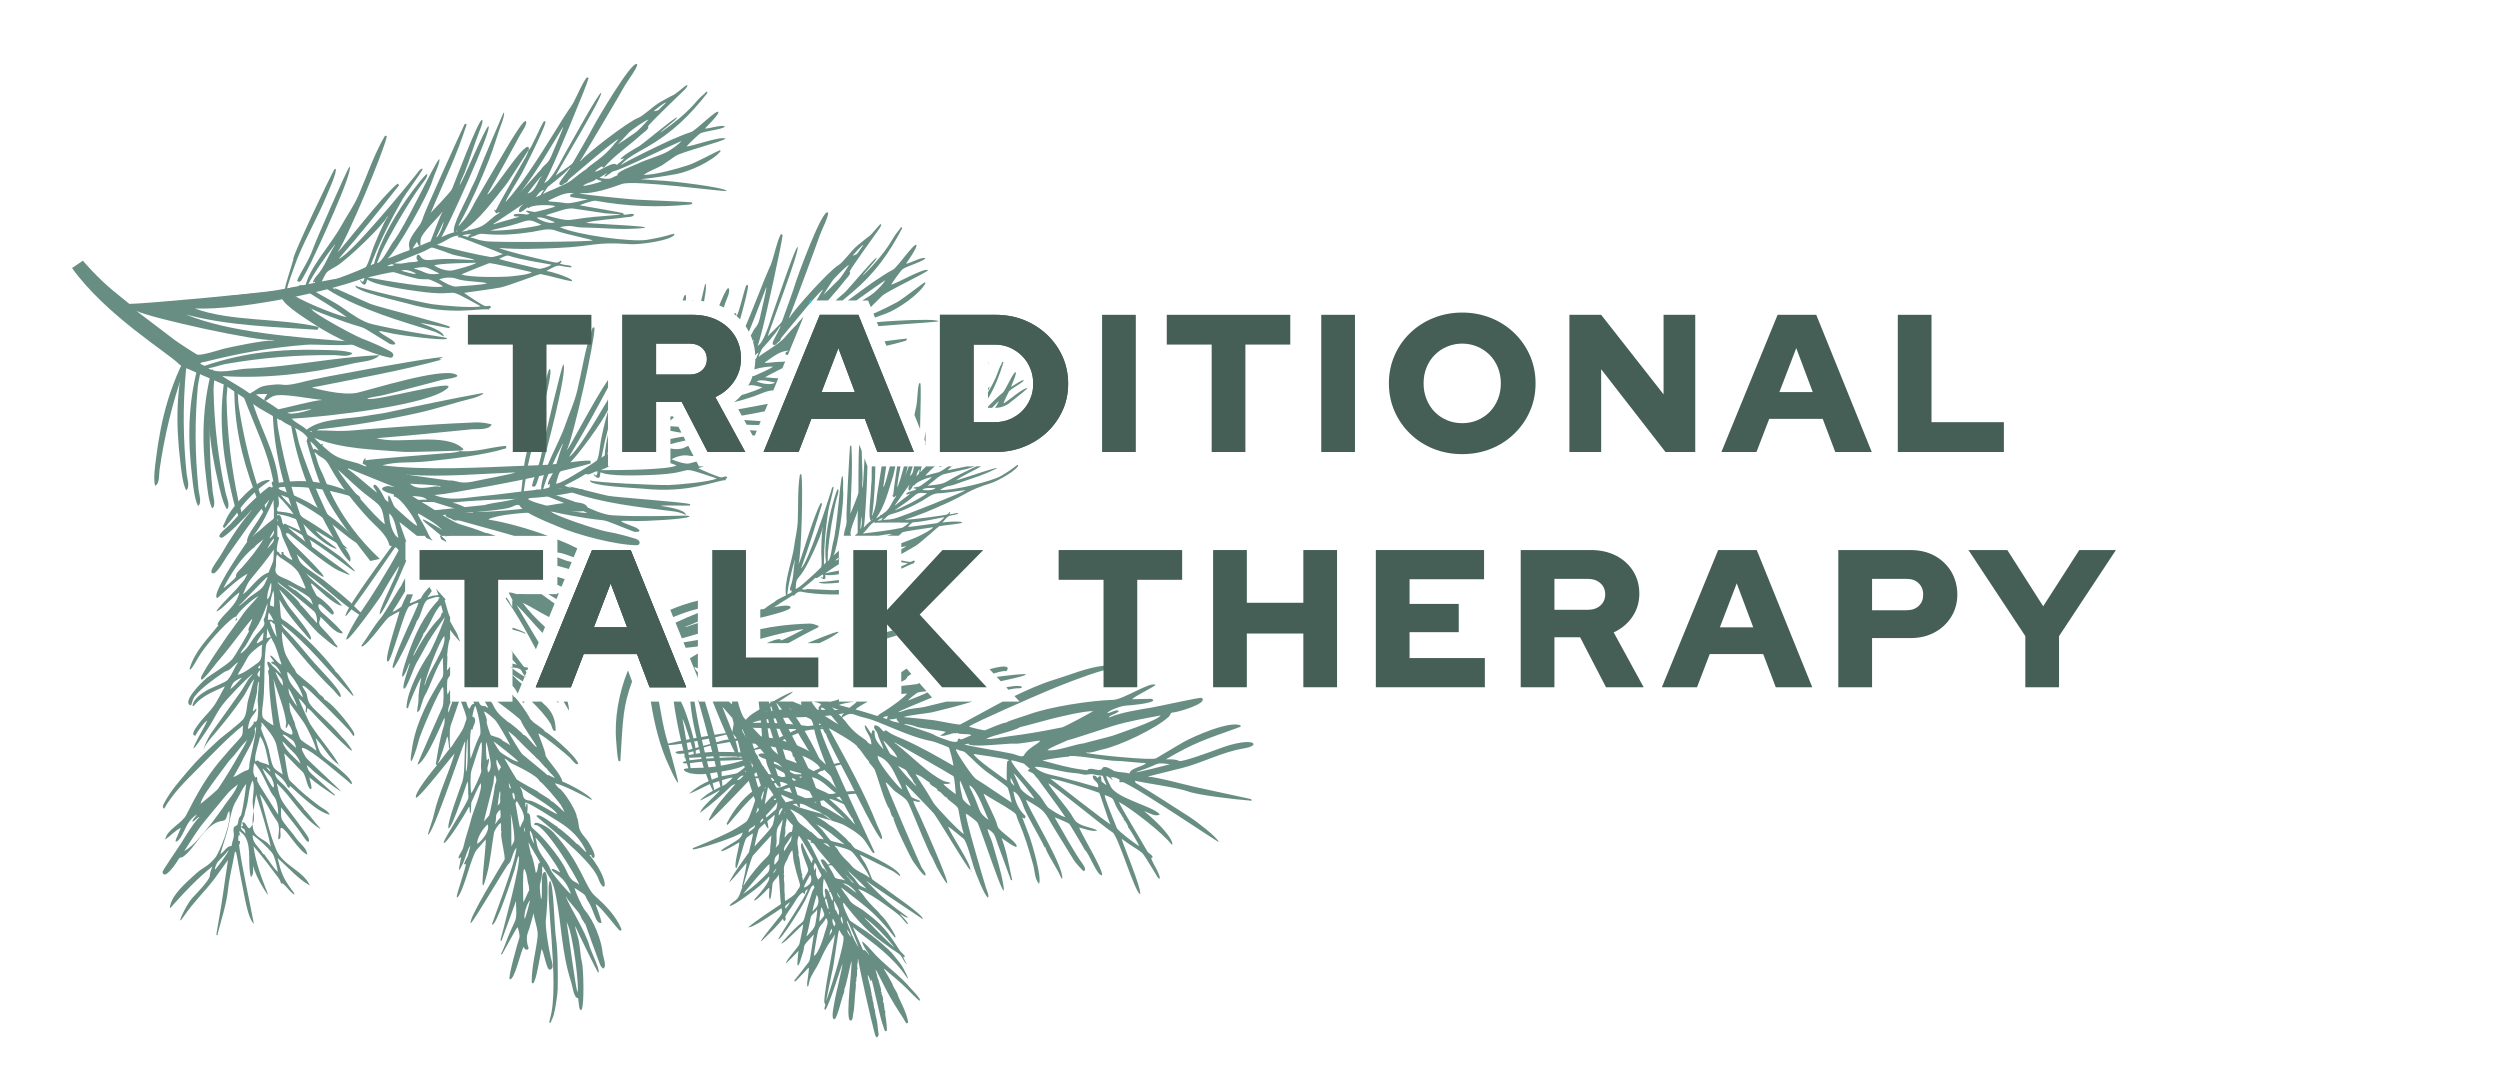 <?xml version="1.0" encoding="UTF-8"?>
<svg id="Capa_1" data-name="Capa 1" xmlns="http://www.w3.org/2000/svg" viewBox="0 0 921 400">
  <defs>
    <style>
      .cls-1 {
        fill: #0d9400;
      }

      .cls-2 {
        fill: #15dcff;
      }

      .cls-3 {
        fill-rule: evenodd;
      }

      .cls-3, .cls-4 {
        fill: #688e83;
      }

      .cls-5 {
        fill: #00aa39;
      }

      .cls-6 {
        fill: #455e56;
      }

      .cls-7 {
        fill: #78aa00;
      }

      .cls-8 {
        fill: #00ff34;
      }

      .cls-9 {
        fill: #699400;
      }
    </style>
  </defs>
  <path class="cls-3" d="M69.55,129.19c-6.94,12.66-10.25,25.09-12.04,39.53-.31,2.48-1.09,7.43-.4,10.23,1.76-.59,1.46-4.43,1.65-5.75,1.84-12.76,4.71-24.71,9.02-36.97.51-1.45,1.93-3.94,2.43-5.61l-.66-1.44Z"/>
  <path class="cls-3" d="M68.51,129.27c-3.64,13.88-3.82,26.75-2.04,41.27.31,2.49.76,7.5,2.1,10.09,1.56-.95.34-4.64.2-5.98-1.33-12.88-1.45-25.19-.26-38.11.14-1.53.91-4.28.99-6.01l-.99-1.27Z"/>
  <path class="cls-3" d="M72.89,135.04c-3.64,13.88-3.82,26.75-2.04,41.27.31,2.49.76,7.5,2.1,10.09,1.56-.95.34-4.64.2-5.98-1.33-12.88-1.45-25.19-.26-38.11.14-1.53.91-4.28.99-6.01l-.99-1.27Z"/>
  <path class="cls-3" d="M78.1,135.92c-3.64,13.88-3.82,26.75-2.04,41.27.31,2.49.76,7.5,2.1,10.09,1.56-.95.34-4.64.2-5.98-1.33-12.88-1.45-25.19-.26-38.11.14-1.53.91-4.28.99-6.01l-.99-1.27Z"/>
  <path class="cls-3" d="M77.88,136.44c-2.08,14.19-.85,27.04,2.52,41.33.58,2.45,1.58,7.41,3.19,9.86,1.44-1.1-.17-4.66-.46-5.98-2.73-12.71-4.21-24.97-4.45-37.96-.03-1.54.43-4.35.32-6.09l-1.12-1.17Z"/>
  <path class="cls-3" d="M82.68,139.77c-2.08,14.19-.85,27.04,2.52,41.33.58,2.45,1.58,7.41,3.19,9.86,1.44-1.1-.17-4.66-.46-5.98-2.73-12.71-4.21-24.97-4.45-37.96-.03-1.54.43-4.35.32-6.09l-1.12-1.17Z"/>
  <path class="cls-3" d="M86.31,142.62c-.03,13.76,2.65,25.55,7.33,38.23.8,2.18,2.28,6.61,3.98,8.56,1.11-1.35-.73-4.34-1.14-5.51-3.94-11.33-6.75-22.51-8.58-34.65-.22-1.44-.17-4.17-.48-5.78l-1.11-.85Z"/>
  <path class="cls-3" d="M100.41,150.13c.31,15.29,3.67,28.58,9.37,43.01.98,2.48,2.79,7.51,4.79,9.8,1.24-1.42-.95-4.87-1.45-6.21-4.81-12.88-8.32-25.51-10.72-39.12-.28-1.61-.3-4.65-.7-6.46l-1.3-1.03Z"/>
  <path class="cls-3" d="M107.24,156.71c2.52,15.08,7.77,27.75,15.49,41.21,1.33,2.31,3.85,7.02,6.16,9,1.02-1.58-1.64-4.68-2.33-5.93-6.63-12.05-11.92-24.04-16.26-37.16-.51-1.56-.97-4.56-1.62-6.29l-1.44-.83Z"/>
  <path class="cls-3" d="M165.82,219.95v.11c.05.05.13.08.18.11l-.18-.21ZM101.06,186.87l.21.29c-.05-.37.08-.16-.21-.29ZM169.62,166.02c-.05.03-.05.08-.03.13.11-.05.18-.08.24-.13h-.21ZM162.54,197.36h-.4c-.05.03-.05.05-.08.08.03.16.24.66.55,1.32.79.32,1.4.61,1.61.82l.24-.08c-.08-.37-.87-1.19-1.93-2.14ZM162.3,197.17c.08.08.16.13.24.18h1.4c-.45-.42-.95-.9-1.64-.18ZM217.52,170.72c.16-.37.08-.69,0-1-2.25-.16-5.81.37-7.61.61-8.27,1.06-8.03.92-17.83,1.29-14.16.55-35.48,1.8-51.28-.21,6.29-1.56,9.46-.69,17.02-1.48,7.56-.79,20.37-2.19,28.61-4.76-.11-.5.55-.95-.55-.87-5.05.42-11.12,2.46-16.28,1.85-1,.42-4.12.85-4.81.77-5.55.5-26.16,2.01-30.25,2.67.11-.66.18-.21.08-.87-.58.37-.98,1.32-1.03,2.06.63.48,1.11.32,1.43,1.08-.9-.08-2.77-1.11-3.41-1.24-7-1.88-7.93-1.93-12.89-6.5.16-.24.18-.26.29-.58-.24.08-.58.13-.87.18-.29-.5-1.45-1.27-2.33-2.4,10.28,4.23,21.82,4.23,32.74,5.15,2.51.21,19.02-.45,21.08-.45.26-.18,1.53-.13.95-.71-6.42-6.29-23.25-1.37-31.89-3.88,11.78-.92,23.2-2.11,35.17-3.28,1.59-.16,6.34.45,7.27-1.8-4.91-1.27-7-.55-13.45-.4-4.25.11-32.68,2.14-34.11,2.3-9.99,1-9.86.26-16.88.32.79-.53,1.4-.48,2.11-.55,11.65-1.27,23.65-3.33,34.96-5.84,6.76-1.48,14.43-4.04,20.29-5.44,2.11-.5,5.81-2.3,3.04-1.8-11.15,2.03-22.85,4.49-34.32,6.98-2.56.58-4.76.71-7.98,1.32-6.18,1.14-16.41.77-21.82,5.05-1.64-1.56-4.28-2.64-5.5-4.04,13.26-.74,51.39-5.05,57.52-11.36,3.38-3.49-27.32,5.31-29.72,3.99.92-.53,4.15-.87,6.18-1.37,6.87-1.66,14.98-3.94,21.45-5.57,1.06-.29,7.79-.87,4.86-2.09-5.71-2.3-30.6,5.57-36.06,6.82-5.47,1.27-16.3-1.74-16.35-1.77-1.22-.21,1.14-.42,2.09-.61,15.06-3.04,29.99-5.63,45.31-9.8-3.3-.13,4.36-1.51-2.54-.63-6.9.85-41.9,7.05-47.85,8.64-8.48,2.25-7.45.85-10.99,1.16-6.24.58-4.99.85-9.3,3.33-3.14-2.3-6.9-4.23-10.22-6.45,15.54,1.06,32.74-.87,47.77-4.54,3.28-.82,7.87-.74,10.2-3.14-16.35.66-32.42,4.28-48.75,4.94-4.17.16-10.7,2.3-14.32-.13,1.85-.24,4.7-1.27,6.31-1.56,13.61-2.38,26.69-3.41,40.42-3.28,1.43.03,5.42.9,6.34-.77-2.85-1.08-8.19-1.08-10.86-1.14-15.51-.45-29.14.92-43.62,5.87-.29-.24-1.27-.48-1.4-.74-.16-.26-.24-.03.03-.34.26-.29,1.08-.29,1.66-.45,12.79-3.17,23.17-5.13,37.39-6.26,2.75-.21,13.74.55,17.73-.18-.63-1.43-2.14-1.03-3.91-1.16-17.94-1.43-42.19-3.14-58.36-9.8,15.72,4.2,32.26,4.52,48.43,5.65.34-.4.45-.53.45-1.08-14.66-3.36-32.31-1.88-45.63-6.79.32,0,.69.03,1.11.03,14.77.42,44.78-5.2,61.53-11.31.37-.69.11-.95-.71-.9-10.54.82-21.72,3.75-31.92,5.5-6.26,1.08-48.59,4.97-54.08,4.99l-5.89-4.78c-5.87-4.78-11.24-11.13-11.24-11.13l-4,2.7c12.39,17.33,35.67,31.49,39.26,35.25.5.5,1.14.9,1.8,1.19l15.03,6.55c4.23,2.77,8.53,5.76,12.81,8.59l7.64,4.41c.45-.05.9.4,1.32.71,2.91,1.88,7.03,2.85,8.93,5.87l-.37,1.16s3.41,12.89,6.68,19.68c3.67,7.66,11.92,18.23,16.78,24.52l3.51-.77c-15.64-14.69-19.71-28.51-21.24-31.65-2.06-4.1-1.56-4.44-2.85-7.66.71.24,1.11,1.03,2.09,1.56,2.03,1.11,2.59,1.88,3.65,3.83,3.88,7.08,8.96,13.37,14.43,19.29,2.83,3.01,6.47,5.57,7.48,9.7l.9.26,1.24.4.4.11c.32.34.63.66.9,1,.98,1.11,1.72,2.19,2.4,3.33v-6.55l.42.03c-.13-.32-.26-.66-.42-1-.58-1.56-1.29-3.57-2.19-6.21.37.13,4.91,3.86,6.47,5.07h3.22c-.13.03-.21.05-.29.08l.66.77c.61.18,1.37.53,2.22.95-.53-.61-.95-1.19-1.24-1.72-.03-.03-.03-.05-.03-.08-.05-.08-.11-.16-.13-.24-2.54-5.6-5.71-9.14-3.09-7.56,2.56,1.59,5.76,3.22,7.85,5.52.03,0,.05.03.05.03.61.69,1.14,1.43,1.53,2.25h18.28c-1.77-.61-3.14-1.08-3.99-1.16-3.04-1.27-6.13-2.19-9.25-3.14-3.7-1.16-12.81-7.82-13.82-7.93l.03-.24c1.48.11,2.72-.08,4.23.03.53.05,9.43,3.3,14.45,3.75v.24c-3.57.05-7.5-.48-9.04-.29-1.35.16-1.64,1.61.21,2.14l.58.21c2.67,1.61,1.03.03,4.39,1.08,1.88.58,11.2,3.04,19.02,5.31h12.37c-7.24-2.67-15.27-4.94-21.69-5.97-.11-.13-.16-.21.03-.29,6.74-2.46,18.23-2.35,24.55-2.77,3.36-.21,12.26.71,11.92-.95-.95-4.7-13.9-1.06-19.02-.5-5.13.55-14.32,1.59-20.56,1.61-3.17.03-7.19-2.8-10.38-3.36,15.77-1.9,33.13-.32,48.46-4.86-11.68-1.48-25.42,1.35-36.86,2.38-6.47.55-12.1,2.11-18.23-.32,4.57-.55,2.64-.21,8.4-1.19,14.56-2.48,33.87-6.13,49.14-10.41ZM100.58,125.23c.26.16.18.05.48.26-.77-.05-.37.05-.48-.26ZM72.58,130.59c-1-.5-7.03-4.44-8.14-5.28l-14.16-10.75c6.05,2.83,45.05,11.36,50.17,10.65l-.03.26c-3.04-.21-15.11,2.3-17.83,2.96-1.27.32-8.75,2.77-10.01,2.17ZM102.54,150.8c-2.72-2.01-5.42-3.38-8.22-5.44.61-.24,3.28-.21,4.12-.21-.05.34-1.93,2.35-.53,2.46.34,0,1.43-1.16,2.93-1.72,3.12-1.16,13.26,1.08,17.65,1.4v.11c-1.88-.13-13.58,2.93-15.96,3.41ZM114.77,150.64c-1,.77-8.11,2.48-8.82,1.37l8.82-1.37ZM114.96,158.89c-.32.5-.5.32-.74-.05l.74.05ZM116.01,165.31c-.5.16-.03.03-.53.34-.4-.87-.98-2.17-1.16-3.06.69.42,2.88,2.77,3.01,3.43-.37-.26-1.03-.42-1.32-.71ZM150.15,174.9c.18.24-.16.05-.16.05-.58.11.03-.21.16-.05ZM124.47,173c3.7,3.25,6.82,6.5,10.7,9.46,5.65,4.36,5.5,3.83,6.61,10.7-4.1-3.17-14.77-15.69-17.31-20.16ZM143.41,189.17c2.17,1.69,2.62,6.31,3.38,8.96-2.25-1-3.54-6.55-3.38-8.96ZM145.69,187.08c-1.03-.85-1.69-4.25-2.56-4.54-.21.37-.13,1.77-.03,2.35-.66-.21-1.35-1-1.51-1.48-.13-.34-3.33-6.61-4.04-4.36-.13.4,1.16,1.8,1.29,2.43-1.8-1.29-9.96-8.48-10.62-8.59l.03-.37,17.09,6.92c-1.11-.08-1.9-.42-2.51-.37-1.98.24-3.46,1.16,0,2.43,2.19.79,2.35.21,2.27,1.4,2.56.18,8.19,8.77,8.61,10.83-1.35-.42-6.61-5.47-8.03-6.66ZM151.84,182.75c1.85.13,4.12,0,5.52,1.37-4.28-.29-1.74.95-5.52-1.37ZM161.93,179.34c-1.32-.9-7.71,2.06-10.89-1.14,1.4.11,11.02.48,11.39,1.03l-.5.11ZM165.24,176.99c-.45,0-13.45-1.88-14.98-2.09,13.21.92,26.34-.34,39.47-.87-.21.53-12.02,2.59-13.61,2.99-7.32,1.77-7-.16-10.89-.03ZM231.58,246.34s.05.03.08.05c-.03-.03-.03-.08-.05-.11,0,.03-.03.03-.03.05ZM207.64,258.47c.69,1.19,1.35,2.33,1.98,3.36,0-.95-.18-2.09-.5-3.36h-1.48ZM205.34,218.89h-3.36c1.03.61,2.03,1.22,3.04,1.8l.82-2.03c-.16-.08-.34-.18-.5-.26v.5ZM190.47,218.89c-1.19-.37-2.4-.71-3.09-.61.63,1.27,1.06,2.03,1.43,2.77v2.72c-.85-1.29-1.69-3.46-2.46-3.65.08.18.05.32-.08.4.82,1.11,1.66,2.35,2.54,3.65,2.85,4.39,5.76,9.64,8.61,15.03l1.03-2.54c-.77-1.27-1.37-2.3-1.8-2.99-2.56-4.25-6.34-10.67-6.34-10.73,2.96,2.69,5.76,6.34,9.56,10.25l.92-2.22c-3.06-2.8-5.97-5.79-8.22-8.9,3.7,1.72,5.31,3.01,9.41,5.1.11.05.21.11.32.13l2.01-4.94c-1.59-1.14-3.25-2.35-4.84-3.49h-9.01ZM202.02,247.93c.03.05.05.11.08.16l.11-.05c-.08-.13-.16-.16-.18-.11ZM205.34,203.54l1.16.18c.69.11,2.72.79,4.84,1.59l1.35-3.3c-2.17-1.11-4.65-2.22-7.34-3.28v4.81ZM205.34,205.31v3.14c1.11.32,2.22.61,3.3.9.26.08.58.16.9.29l1.06-2.59c-1.11-.21-2.14-.5-3.01-.87-.16-.05-1.06-.42-2.25-.87ZM205.34,215.45c.5.24,1.03.45,1.53.69l1.16-2.8c-.92-.26-1.82-.53-2.69-.82v2.93Z"/>
  <path class="cls-3" d="M339.22,295.27l.11.05.03-.11-.13.05ZM339.33,295.33l-.03.11.16-.05-.13-.05ZM461.71,294.59c-.05-.13-.4.03-.11,0,0,0,.24.21.11,0ZM357.56,320.93c.13.11.11.08.29.18l.08-.29c-.32,0-.16-.05-.37.11ZM246.93,224.65l1.08,2.69c3.17-1.32,6.26-2.38,8.43-2.88.21-.05.42-.11.66-.18v-3.01c-3.3.79-6.92,1.98-10.17,3.38ZM231.61,246.29s-.03.03-.03.05c.03.03.05.03.08.05-.03-.03-.03-.08-.05-.11ZM231.34,246.95c-3.36,8.32-5.1,17.91-4.31,26.34.16,1.85.32,5.47.87,7.11l.63.03c.98-15.8.95-20.05,4.33-29.38l-1.53-4.1ZM245.16,270.57c-.5-1.82-1.51-6.76-2.43-12.1h-2.96c1.29,8.51,3.62,17.31,6.61,23.51.37.74,2.62,6.08,3.43,6.37.21-.79-4.52-17.31-4.65-17.78ZM251.37,259.55c-.11-.24-.29-.63-.5-1.08h-2.67c.85,6.92,3.62,19.47,5.63,25.31,2.48,7.34-2.4-18.92-2.4-18.92.79.9,4.2,12.02,4.2,13.18.29.08.37.05.61.05.77-2.88-3.46-15.75-4.86-18.55ZM257.1,225.84c-2.72,1.08-5.52,2.25-8.24,3.54l2.22,5.47.13.32c1.77-.53,3.78-1.11,5.89-1.69v-3.94c-.87.26-1.59.48-2.03.63-.34.11-2.56,1.08-2.59.58.48,0,2.27-.71,4.62-1.74v-3.17ZM251.79,236.64l.79,1.93.03.08c1.51-.13,3.01-.32,4.49-.5v-2.4c-1.51.26-3.38.61-5.31.9ZM257.1,240.74c-1.27.74-2.38,1.43-2.62,1.59-.13.08-.24.16-.32.21l2.93,7.19v-2.09c-.69-.63-1.22-1.29-1.32-1.93.42.11.87.26,1.32.45v-5.42ZM262.18,287.11c-2.51-9.46-4.84-18.97-6.31-28.64h-1.56c.66,7.79,2.48,13.55,4.57,23.12.5,2.25,6.74,18.36,3.3,5.52ZM265.72,283.41c-.53-6.53-3.7-17.49-6.02-24.94h-2.33c2.25,7.87,5.31,19.53,5.73,21.27,1.37,5.28,3.94,20.42,2.62,3.67ZM285.19,223.67s-.03.03-.03.03c-1.35.21-2.64.48-3.65.66-.61.08-1.11.16-1.4.16h-.03v3.06c2.91-.69,10.99-2.62,11.15-3.73.18-1.16-3.01-.74-6.05-.18ZM298.29,229.72c-8.03.24-14.03,1.16-18.2,2.06v3.59c6.5-1.85,14.24-3.59,16.01-3.54-.11.08-7.77,4.1-8.4,4.1,0-1.4-4.39.66-5.2.98t-.05.03h7.93c3.96-2.22,8.72-4.7,10.36-5.5.69-.32.77-.18.79-.92-1.19-.29-1.88-.85-3.22-.79ZM297.4,236.94h4.47c1.82-.87,3.54-1.72,4.6-2.35,7.13-4.25-3.04-.13-9.06,2.35ZM328.76,232.31c-.69.16-1.35.34-2.01.5v2.38c1.35-.42,2.59-.79,3.59-1.08l-1.59-1.8ZM328.76,232.31c-.69.16-1.35.34-2.01.5v2.38c1.35-.42,2.59-.79,3.59-1.08l-1.59-1.8ZM458.33,275.69c6.84-1.08,3.54-4.7-9.27.13-2.17.82-13.71,5.07-14.69,4.52-1.29-.74-3.38-.58-4.86-.61,10.57-6.16,14.58-7.34,25.55-11.28.53-.18,1.43-.63,1.96-.63-.05-.29-.05-.13.05-.53-3.73-1.98-17.07,3.86-20.85,5.97-3.49,1.96-6.87,4.12-10.33,6.1-1.56.9-23.46-1.37-25.68-1.96l.05-.21c1.74.32,3.91-.66,5.6-1.03,6.42-1.27,19.89-7.69,24.65-12.05.82-.74.45-1.61,1.8-1.66,1.48-.05,13.21-3.38,10.36-5.39-.4-.26-16.06,3.22-18.34,3.59-4.31.71-11.12,1.77-15.19,3.46-.24.13-.32.21-.69.16.58-1,3.12-1.27,3.73-2.4-1.35-.69-2.96,1-4.33.74,1.27-1.11,4.86-2.51,7.05-2.67,1.45-.08,8.96-.71,10.04-1.88-.55-.32.34-.79-2.69-.58-1.69.11-3.43,0-5.13.11.5-.9,7.53-4.28,8.59-5.23-1.69-1.56-11.81,5.39-15.69,5.47-8.19.21-23.33,2.54-31.04,5.39-1.06.4-8.11,2.51-8.32,3.01-.98-.18-6.61,2.38-7.77,2.8-.32.13-5.52-1.06-5.89-1.37,1.85-1.48,23.96-11.07,28.88-13.16,3.86-1.64,14.14-5.76,20.69-7.56,2.03-.55,3.73-.9,4.76-.87,0-1.51-1.93-1.06-2.99-.98-.58.03-1.19.08-1.77.16-6.37.74-12.23,3.36-18.12,5.13-5.02,1.53-9.91,3.75-14.72,6.05l1.88,2.03h-6.16c-.16.08-.34.16-.5.24-1.14.53-14.93,8.14-15.22,8.19-.79.21-8.03-1.35-9.67-1.56-3.7-.42-7.32-.85-11.1-1.14.77-.61,8.77-1.4,10.28-1.74,5.05-1.19,10.04-2.48,15.01-3.99h-9.56c-2.59.66-5.2,1.29-7.82,1.9-2.59.61-5.36.5-7.85,1.45-.63.24-1.48.55-2.19.53.45-.37,6.87-3.09,12.52-5.39l-1.64-1.88c-1.61.87-5.73,2.38-7.11,2.99.55-.95,2.33-2.03,3.17-2.75.37-.32,2.35-.61,3.59-.61l-2.72-3.12c-.32.26-.55.4-.69.42-1.88.29-3.91.45-5.89.69v2.99c.77-.11,1.48-.18,2.06-.18-.26.48-1.06,1.22-2.06,2.03-.37.29-.74.61-1.16.92-2.35,1.8-5.26,3.7-6.24,4.23-2.62,1.43,1.43,1.74-8.85-1.16-.37-.11-.21,0-.63-.05.55-.95,3.3-2.27,4.54-3.01h-4.02c-.77.85-1.88,1.56-2.77,2.3l-3.83-1.03c.45-.37,3.94-1.03,5.71-1.27h-5.73v-.85c-.79.29-1.59.55-2.3.71-.18.08-.37.11-.53.13-.42.08-.79.11-1.06.03-.03,0-.05-.03-.08-.03h-5.47c1.03.24,2.06.53,2.85.98-.79,1.4-1.37.5-.5,3.06-.18-.13-2.51-2.85-3.09-4.04h-3.78l.05.71c.08.24,0,.29.05.55-.29-.08-1.66-.61-3.17-1.27h-8.32c.32,1.27.58,2.88,1.14,3.96.61,1.16,3.17,9.35,4.44,9.59-.16.42-.34.48.24.69-.11.5,1.98,4.73,2.33,4.76-.03.69.24,1.53.92,1.72-.34.95.53,1.03.63,1.88.05.63.92,1.72.92,1.72-.05.34,0,.4.05.66-1.56-.79-4.33-1.93-4.86-3.7-2.83-9.38-4.23-13.16-6.31-21.27h-3.73c.05.85.16,1.82.32,2.99.08.53,1.06,9.14.82,10.15-.85-.77-6.53-6.87-6.92-7.69-.87-1.77-1.43-3.59-1.88-5.44h-2.11c0,.32-.05.66-.13.98-.26-.26-.71-.61-1.11-.98h-5.92c2.69,6.95,13.08,31.73,8.51,14.82-.55-2.11-4.73-12.23-4.97-12.87.32.13,3.17,3.65,3.67,4.1.13.11,3.14,13.34,3.49,14.53,1.32,4.36,4.73,16.65,6.95,20.5.58,1,1.74,5.31,2.85,5.71.48-1.93-7.21-26.32-8.61-32-.4-1.56-.66-3.17-1.16-4.68,1.4.55,6.82,23.04,8.4,23.62.98-1.88-4.07-16.86-4.81-19.1-.53-1.59,4.36,4.04,4.73,4.6.32.45.71,3.38,1,4.1.13.32,3.73,9.64,4.97,7.9.48-.66-2.96-8.59-2.48-9.3.13-.21,2.93,1.48,3.43,3.17.95,3.2,3.43,9.64,4.94,12.5.26.5.34.58.53,1.11l.69.18c.34-1.85-3.09-10.59-3.78-13.58,1.4.42,2.75.71,4.15,1.11.16.63,3.91,8.56,5.1,10.15.71.85.87,1.66,1.53,2.46,3.41,4.31-2.88-12.07-2.96-12.23-3.46-8.32-8.19-15.88-11.76-24.02-.16-.34-1-2.17-1-2.48.98,1.24,6.74,8.48,7.16,9.59.69,1.88,9.09,15.22,9.88,15.69,1.16-.4-.34-2.88-.71-3.67-2.35-4.94-7.35-14.43-11.02-18.68-.18-.21-.45-.5-.53-.71.95.5,6.98,3.65,7.45,3.75,1.16.29,1.51,2.8,1.77,4.07,1.51,7.5,9.46,25.84,13.5,32,.26.42.05.4.63.71-.26,1.03,5.79,10.04,6.61,11.47,1.06,1.85,1.72,1.56,1.29.58-3.09-6.82-20.27-42.64-20.27-47,1.14.08,1.59,3.33,2.59,3.86,0,1.22,7.21,14.53,8.51,17.12,1.43,2.83,10.54,21.3,11.92,21.67.77-.82-1.24-4.28-1.61-5.23-4.7-12.07-11.15-23.46-17.33-34.82-.18-.32-.4-.48-.4-.87,1.53.82,10.81,5.94,10.57,7.16.77.21,2.69,3.57,3.73,4.62.69.69.34.55.45.85.05.13,1.88,2.17,2.06,2.62,1.22,2.99,3.8,12.63,5.44,14.48.18.21.74,3.17,1.48,3.06-.37,1.35,6.45,15.24,7.37,16.46.79,1.03,3.22,4.76,4.33,5.07.63-.63-1-2.43-1.37-3.12-.98-1.9-13.24-30.6-13.24-31.26,1.03.37,2.48,2.56,3.51,3.3,4.57,3.3,4.2,2.54,6.1,7.08,1.45,3.46,6.31,15.54,7.69,17.52.11.13,1.11,2.56,1.59,3.41,11.23,20.11-5.65-17.62-5.76-17.86-.5-1.29-2.88-5.73-2.88-6.68.66.18,2.25.77,2.62.08-.5-.16-3.2-1.24-3.36-1.48-.4-.66-2.09-3.94-2.09-4.65,1.14,1.03,10.12,10.36,10.44,10.83,2.8,3.99,11.89,19.47,13.37,20.82.5-2.03-7.19-13.1-8.19-16.04.77.26,4.36,3.43,5.65,4.39,1.19.87,3.17,8.53,3.75,10.36.66,2.19,4.02,10.7,5.28,11.39.58-.5-.4-2.67-.74-3.67-.71-2.22-7.71-25.89-7.4-27.27.69.24,3.73,2.56,4.2,3.17,1.03,1.27,11.1,32.63,9.67,23.46-.87-5.52-2.69-10.83-4.2-16.2-.26-.92-1.77-4.04-1.64-4.81,2.67,1.53,2.56,2.35,3.83,5.92l4.76,13,.45-.11c-1.16-5.1-2.03-10.59-3.91-15.43.66.32,5.84,4.39,5.57,2.88-.32-1.85-6.61-5.47-7.03-7.21-.77-3.28-4.17-9.14-5.18-12.05,3.2,2.06,6.92,4.02,10.07,6.13,2.67,1.74,1.66,1.53,2.75,3.99,2.33,5.26,3.99,10.78,5.52,16.35.53,2.01.53,5.23,2.11,6.71,1.11-2.22-2.56-14.69-3.43-17.15-.87-2.43-1.85-4.81-2.75-7.24,1.24.66.95.4,1.19-.53-2.77-2.59-3.75-5.28-4.47-9.04,1.88.5,3.25,4.07,3.8,5.73.79,2.43,6,11.15,7.5,14.45.24.53.21.21.61.55.13.24-.11.16.03.5,1.61,3.51,3.88,6.66,5.5,10.17.16.37.08.53.55.69.79-4.44-13.29-26.98-13.29-29.04,5.79,3.59,6.18,3.17,9.35,8.85,1.08,1.93,8.01,12.89,8.19,13.32.21.48,3.04,3.78,3.67,4.12,1.32-.53-.29-2.51-.74-3.17-2.54-3.46-7.45-12.26-9.96-16.62.77.13,4.68,1.9,5.36,2.33.16.11,5.65,9.3,5.73,9.64,1.61,1.11,4.52,9.75,6.39,9.33.48-1.93-8.43-16.51-8.43-17.6.85.21,5.55,1.88,6.61,1.03-1.61-.85-4.31-1.27-6.05-2.09-2.33-1.11-2.38-2.03-3.7-4.04-1.61-2.43-7.82-9.86-8.27-11.18,1.9.69,20.69,16.25,23.7,18.1,2.06,1.24,8.14,22.06,10.15,22.77.53-2.25-6.39-18.55-6.82-20.42,9.67,7.08,5.68,1.96,12.5,12.87.42.69.71,1.77,1.66,1.8-.53-2.75-2.4-4.97-3.28-7.53.24-.21.11-.18.48-.18.24-.95-1.4-1.48-1.9-2.35-2.25-3.99-9.93-16.57-10.49-18.2,4.44,2.35,16.14,11.41,19.31,15.56.82,1.08,1.53-2.59-9.96-12.13,1.48.4,4.31,2.35,5.73,1.11-2.62-2.96-15.93-5.87-18.05-10.17-.58-1.19-1.4-2.62-1.69-3.88.85.05,1.74.98,2.35,1.48-.05-.58-.53-.66-.55-1.11,1.61.05,1.96.34,3.14.95-.13.45-.08.66-.05.95,1.82.05.53-.5,3.67,1.14,6.29,3.28,32.23,20.66,32.87,20.9-.13-1.51-8.38-7.79-10.41-9.09-6.58-4.23-13.13-8.48-19.82-12.52-.4-.24-.63-.53-.55-1,3.04.82,15.59,2.48,19.47,3.94,3.94,1.43,17.7,2.99,22.72,3.36l.69.13c.03-.82-.13-.63-.92-.82l-19.71-4.28c-3.43-.74-14.19-3.73-17.6-3.83.11-.11,11.7-2.93,12.6-3.17,7.71-1.96,14.98-6,22.88-7.24ZM283.68,273.85c-.24-1-1.72-10.33-1.45-11.86.42.79.61,2.96,1,4.02.24.66-.08.55.03.98l3.38,10.99c-2.03-1.74-2.51-2.01-2.96-4.12ZM410.11,267.4c5.76-1.74,11.7-2.75,17.46-3.83-1.06,1.85-14.93,6.5-17.78,7.5-.9.32-10.33,2.64-10.38,2.75-3.57.34-10.59,3.22-13.53,2.51,1.29-1.14,5.47-2.64,7.42-3.62,1.43-.24,13.21-4.2,16.8-5.31ZM363.29,272.21c2.85-1.56,9.93-2.69,12.58-4.36.42,0,9.54-2.54,11.02-2.91,3.41-.85,12.34-3.04,15.83-2.96l.24-.16c-.11.26.03.16-.24.16-.11.16-10.33,5.73-11.41,5.97-6.87,1.4-12.73,2.43-19.84,3.33-1.98.26-6.47,1.22-8.16.92-.13.21,0,.13-.26.13l.26-.13ZM373.3,273.95c2.51.26,8.27-1.14,9.91-1.08-.77,1.35-4.36,2.48-6,5.39-.55,1-3.14-.34-3.99-.53-3.17-.77-17.81-3.06-17.99-3.54.45.08,1.16-.16,1.56-.24-.26,1.69,15.03-.16,16.51,0ZM370.92,287.58c-.71-.5-12.21-8.45-12.21-9.83,1.77.34,12.31,1.69,13.05,2.33-.48.37-.77,0-.82,1.53,0,.85-.16,4.33-.03,5.97ZM337.48,267.69c1.27.58,8.67,1.29,10.94,1.93-.5.32-1.4,1.16-1.98,1.16.34,1.03,4.36-.77,5.18-.69.61.05.61.29.85-.16.92.87,5.05.16,5.34,1-1.03.21-3.3,1.61-4.1,1.45-.03-.32.13-.18-.42-.32-.53.45-.42.32-.63,1.19-.55,0-1.06.26-2.91-.32-.98-.32-5.02-1.66-5.87-2.38-.45-.34-7.69-2.67-9.04-3.12-.58-.18-1.03-.37-1.77-.55.29-.48,3.86.53,4.41.79ZM347.54,287.66c-5.65-2.69-12.13-9.49-17.39-13.58-.45-.32-.48-.18-.63-.63.08.03,20.13,11.41,21.72,12.5.42.29.82,6.16.87,6.66-.98-.79-3.83-2.77-4.57-3.86.66.16,2.62.05,2.54-.29-.11-.32-1.66-.4-2.54-.79ZM330.55,279.13c-2.35-1.27-2.46-.77-3.43-2.88-.37-.77-1.66-2.96-1.66-3.46,1.16,1.08,4.76,4.83,5.1,6.34ZM330.37,264.68c-.16.9.53.77.85,1.61-.69-.18-3.3-.58-3.57-1.27,1.11.03,1.85-.16,2.72-.34ZM327.12,263.81c-.21.26-.34.77-.29,1.11-.5-.16-1.08-.29-1.56-.53.34-.37,1.35-.58,1.85-.58ZM303.02,263.3c.37-1.35-.79-1.19-.45-2.67.63.18,1.61.55,1.51,1.16,1.14.29,4.07,4.28,4.78,5.07-1.77-1-4.25-2.72-5.84-3.57ZM306.51,260.53c1.24.66,2.93,1.22,4.76,1.69-.29.74-.95.77-1.27,1.9l-3.49-3.59ZM322.18,269.27c-1.06-.58-.87.05-1.16,1.16-.24-.13-2.27-3.96-2.4-3.12-.29,1.59,2.77,4.44,2.33,7-1.8-.98-.95-.61-1.74-1.4-.87-.92-4.31-2.33-7.9-7.37-.42-.58-.74-.48-1-1.27,3.83-2.35,3.25-1,8.38.18,5.71,1.29,15.67,7,24.92,8.67.58.11,5.28,1.88,5.84,2.17.4.24,1.8,6.1,1.8,6.82-5.84-3.38-12.21-7.03-18.47-9.78-1.85-.82-3.96-1.56-5.57-2.72-.48-.34-1.22-.98-1.48-.05-.87-.32-1.69-2.35-3.49-2.4-.79,1.48.79,1.8,1.16,3.51.34,1.56,1.72,3.8,2.06,5.39-2.06-2.46-3.43-3.51-3.25-6.79ZM323.5,279.53c-.16-.48-.08-.58-.18-1.06,4.2,1.51,5.55,5.02,7.42,8.8.55,1.11,1.35,2.33,1.56,3.54-1.48-.79-7.95-8.8-8.8-11.28ZM330.79,282.14c4.39,2.09,2.46,1.35,5.05,4.6.34.48.32.18.24.63l.29.08c-.08.45.5,1.27.9,1.4-.08.4.11.42.4.85-.69-.24-6.71-7.05-6.87-7.56ZM343.82,295.64c-2.01-3.51-4.31-7-6.55-10.38,2.17.4,4.04,2.54,5.23,2.99-.21,1.22,3.01,1.8,2.99,3.12,1.43.26,2.03,2.14,3.43,2.51-.11.77,3.78,2.75,4.1,4.15.63,3.04,1.08,6.31,2.06,9.25-1.64-.9-10.46-10.22-11.26-11.63ZM354.65,294.22c-.34-1.74-1.29-4.86-.98-6.61.4.29,3.65,8.82,3.96,9.33-1.24-.45-2.91-2.35-2.99-2.72ZM364.19,302.06c-4.15-2.91-2.91-3.78-6-10.12-.34-.69-1.06-1.9-1.06-2.64,2.77,1.24,5.63,9.86,7.05,12.76ZM359.67,287.06c-1.35-.77-6.55-8.61-7.29-10.3-.53-1.22.05-.69,1.14-.29.21.08,1.51.26,1.96.63,2.59,2.3,4.86,4.81,7.58,6.92.66.53,8.01,5.55,8.27,6.34.55,1.69,1.03,3.57,1.35,5.31-.55-.29-10.75-7.32-13-8.61ZM372.35,286.58c-.03-.11-.11-.24.18-.26-.13.11-.11.08-.18.26.37.42,1.35,2.64,1.35,2.91-.95-.9-1.64-1.24-1.35-2.91ZM375.87,290.31l-2.43-5.44c.63.34,7.56,8.67,7.56,9.33-1.27-.34-4.52-2.64-5.13-3.88ZM391.22,299.21l1.27,1.85c-1.8-.48-4.57-2.25-6.18-3.43-.87-.66-2.27-3.22-3.12-4.28-1.98-2.4-9.83-10.62-10.7-13.18.79-.16,3.33.77,4.76,1.16.05.03,1.77,1.64,2.17,1.85-.61.48-.42-.11-.66.87,1.14.61,1.72.55,2.43,1.53.29.4.77,1.11,1.06,1.22,0,.21,8.01,10.83,8.98,12.42ZM387.07,286.92c-.5-.13-.16-.05-.26-.18.53.13.13.03.26.18,1.24-.29,16.43,4.52,17.81,5.13.45.21,3.38,10.38,4.25,11.65-.9-.26-20.45-15.56-22.06-16.78ZM413.09,300.16c.66.92.29,1.03.9,1.24l-.05.61c.55.21,1.77,2.27,1.66,2.8.4.13,3.99,6.39,4.1,6.9-1.59-.85-7.85-5.63-8.27-6.66-.87-2.25-4.47-10.81-4.47-12.18,4.89,1.72,1.96,1.4,6.13,7.29ZM407.52,289.2c-.24-.21-1.4-.98-1.66-1.29-.37-.48.18-1.85-.63-1.96-.5.11-.58.11-.74.74-.77-.71-.9-1.14-1.88-.92-.34,1.98,2.43,2.11,1.93,4.33-4.7-1.37-9.41-2.67-14.21-3.91-3.38-.85-6.53-1.16-9.17-3.59,1.14-.63,10.25,1.74,13.05,2.03.79.11,2.69.16,4.23.55,2.46.63,2.59-.37,4.73.16,4.44,1.08,2.17-.9,4.25,3.33.13.34.18.08.11.53ZM416.16,284.94c-1.82-.48-3.75-.37-5.6-.85-.5-.16-3.73-2.64-4.54-.95-.66,1.29-3.17-.21-4.76.13-1.61.37,1.08.77-2.88.21-4.94-.66-9.59-2.03-14.37-3.33.42-.18,8.93-1.53,9.56-1.35.48-1.19,15.32,1.69,17.73,1.51.98-.08,8.48.77,10.86.82-.71,1.24-5.94,1.8-6,3.8ZM418.4,284.49c2.62-.92,5.18-1.8,7.69-2.99,1.24-.58,3.59-.05,4.94,0-.42.21-12.31,3.22-12.63,2.99ZM335.73,248.3l-1.35-1.56-.4-.42c-.63.45-1.29.9-1.96,1.32v3.54c.85-.4,1.56-.77,1.8-1.06.87-1.08-.37-.34,1.9-1.82ZM374.23,248.53c-2.35.21-4.7.55-7.05.82l1.48,1.61c5.84-1.24,14.24-3.22,5.57-2.43ZM370.71,253.18l.82.92c1.29-.34,2.59-.55,3.86-.53,1.64,0,2.38-1.66-4.68-.4ZM364.56,246.53l1.45,1.59c1.48-.45,2.93-.79,3.7-.9.71-.11.92.32,1.27-.26,1.29-2.11-2.54-1.51-6.42-.42ZM328.76,232.31c-.69.16-1.35.34-2.01.5v2.38c1.35-.42,2.59-.79,3.59-1.08l-1.59-1.8Z"/>
  <path class="cls-4" d="M166.11,197.36c-.34-.42-.82-.5-1.24-1.11-.13,0-.95-.48-2.09-1.14,0,0-.03-.03-.05-.03-3.3-1.93-9.38-5.6-6.05-2.54.71.66,3.57,2.83,5.63,4.62.08.08.16.13.24.18h1.4c.18.21.4.4.58.48-.05-.16-.13-.32-.21-.48h1.8ZM164.31,221s-.05,0-.08.03M188.8,221.06v2.72c.45.69.9,1.14,1.35.9-.58-1.8-.92-2.69-1.35-3.62ZM192.69,218.89h-2.22c1.29.42,2.54.82,3.04.66-.13-.24-.42-.45-.82-.66ZM188.8,231.23v.71c1.88.45,4.04,1.14,4.6,1.51.08-.11.11-.13.24-.24-1.56-.87-3.17-1.48-4.84-1.98ZM205.77,258.47h-.82c.21.11.34.21.42.24.32.18.61.08.4-.24ZM188.8,240.13c-.21-.26-.42-.53-.61-.71.21.32.4.63.61.98v2.64c.87.92,1.48,1.64,1.64,1.93-.5-.24-1.06-.4-1.64-.53h-.03s.03.05.03.05v1.37c.45.05.85.11,1.16.16,2.77.45,1.8,1.27,3.41,3.04l.58-1.43c-.13-.21-.26-.45-.4-.74.16-.05.4-.05.71-.03l.34-.85c-.74-.16-1.29-.26-1.51-.34-.34-.13-2.67-3.57-4.31-5.55ZM188.8,246.29v2.17c.29.32,1.8,1.32,3.78,2.56l.71-1.74c-.4-.21-.92-.53-1.51-.9-1.08-.71-2.3-1.56-2.99-2.09ZM197.47,275.03l.03.05.05-.03-.08-.03ZM200.19,259.21c-.13-.11-.4-.4-.69-.74h-3.57c2.33,2.25,5.23,5.34,6.98,8.27.4.66.63,2.96,1.8,2.46-.03-4.23-1.22-7.21-4.52-9.99ZM192.34,258.47c.16.24.29.42.42.55.18-.13.21-.21.45-.32-.03-.08-.05-.16-.08-.24h-.79ZM188.8,248.67v3.96c.4.42.74.87,1.06,1.32.26.4.58.95.87,1.56l1.48-3.59c-1-.77-2.91-2.64-3.41-3.25ZM203.18,320.14c.77-.29,2.38.92,3.12,1.29-.34-1.85-8.51-12.81-9.04-12.81l.4,1.59c.48,4.44,3.91,6.68,5.1,10.07.53,1.48,6.71,8.72,7.56,9.04-2.43-7.21-6.84-7.42-7.13-9.17ZM198.79,317.41c-1.27-2.33-2.77-4.52-4.07-7.11-.05.79.95,4.15.82,4.31.61.4,1.69,5.84,1.82,6.9.61.08.85-2.35.9-2.8.05-1.11.95-.53.53-1.29ZM193.24,338.5c.53-.37,1.69-5.63,2.03-6.79-.66.34-2.35,4.15-2.03,6.79ZM194.7,325.97c-.48-1.16-.48-4.83-1.66-5.89-.55.87-.29,10.73-.24,12.18.03.53,1.96-4.23,2.19-4.36-.18-.63-.05-1.35-.29-1.93ZM190.44,295.14c-.79.61-.4,1.66-.37,1.74.37,1.8,1.08,6.82,1.48,8.03.26-.32.74-1.74,1.03-2.17,1.53-2.17-1.19-5.73-2.14-7.61ZM189.02,292c-.58.45.08,2.06.26,2.46.4.95.69-1.96-.26-2.46ZM188.22,300.06l-.11.05c.37,1.11.21,11.41.32,11.65l.92-1.77c.53-1.14-.66-8.45-1.14-9.93ZM187.54,288.56c-.24.37.11,1.48.32,2.03.13-.08.37-.37.32-.5-.26-.63-.42-.87-.63-1.53ZM206.45,296.33c-.45-.74-6.92-8.53-7.58-8.4-.71-2.27-9.09-6-10.59-6.79-.71-.4-1.66-1.48-2.43-1.66.03.16,4.17,7.24,4.44,7.58.37.5,7.82,4.52,7.85,4.52.37.71,4.89,2.77,4.81,3.54.82-.11,4.28,3.54,5.05,4.1-.4-.98-.95-1.96-1.53-2.88ZM190.94,280.58l.13.18s0-.16-.13-.18ZM181.8,273.16c.21.5,2.14,3.62,2.51,3.91.77.63,5.5,3.73,6.63,3.51-.42-.79-8.85-7.42-9.14-7.42ZM183.52,280.74l-.42-.85c-.79.4.37,3.51.66,4.23.45-1.14.26-.66.82-1.48-.32-.77-.77-1.19-1.06-1.9ZM184.23,291.47c-.42.37-.74,4.57-.9,5.34.63-.69,1.06-1.03.95-1.8-.18-1.22.24-2.48-.05-3.54ZM184.34,298.58c-.05-.77-1.51,1.29-1.53,1.69-.08.82-.08,2.56-.45,3.3.24-.11.18-.08.32-.26,1.9-2.96,1.85-.95,1.66-4.73ZM182.36,285.55c-.5.58-.45,2.25-.58,3.04-.26,1.22-3.49,13.53-3.49,14.03l1.9-2.19c.24-.26,1.9-8.93,1.96-9.78.18-2.8,1.35-2.33.21-5.1ZM178.16,302.8c.13-.11.08-.03.13-.18-.16.11-.11.03-.13.18ZM179.69,303.7c-1.61,1.24-4.12,5.02-3.86,7.21,1.85-1.32,4.68-4.7,3.86-7.21ZM177.39,273.24c-.82,1-2.91,8.4-3.65,10.41-.58,1.51-.45,6.87-.16,8.56.69-.53,3.86-7.5,3.73-8.19-.45-2.46.55-7.85.08-10.78ZM175.2,260.29l-.13-.32c-.32.53-1.11,3.43-1,4.15,1.08-.18,1.06,1.66.82,2.25-1.19,2.69-.5,2.59-1.24,2.3-.71.79-.53,10.12-.26,10.86,1.06-2.91,1.98-5.94,3.41-8.69.77-1.45-.74-8.53-1.59-10.54ZM180.61,280.03c-.5-2.11-.82-4.76-1.45-6.68-.29.85-.05,6.05.24,6.79,1.35-2.01.58,1.24.37,1.88-.42,1.11-.08,1.53,0,2.54,1.24-.63,1.11-3.51.85-4.52ZM182.36,265.21c-.5-.48-3.43-3.25-4.07-3.04.26.85,1.37,2.83,1,3.65-.16.42,1.27,4.94,1.61,5.07.79.37,4.02,1.03,4.17,1.93.05,0,2.8,1.53,2.91,1.77-.98-1.98-4.6-8.38-5.63-9.38ZM201.46,283.12c-.37.11-3.25-3.65-3.54-3.57-1.03-1.14-6.58-6.29-6.95-6.98l-.16.05c-.29-.69-2.83-2.75-3.62-3.25.53,1.16,4.39,7.66,5.26,8.51.98.9,8.8,7.11,9.17,7.66.32-.11,1.4.32,1.53.58.45-.13.61.53,1.24.34-.45-.48-2.93-2.91-2.93-3.36ZM193.38,304.86c-.42.34-.18,1.56-.13,1.69.21-.34.16-1.24.13-1.69ZM191.76,289.88l-.16.08c1.82,2.64-.03,4.62,3.67,4.99,1.77.18,9.41,4.94,9.99,4.99-1.03-2.51-12.34-8.53-13.5-10.07ZM196.73,310.62c-.11-.77-.69-4.31-1.48-4.52-.37,1.08,1.22,4.91,1.74,4.68l-.26-.16ZM208.91,340.06s.03-.24.03-.26l-.16.05c.71,4.31,3.17,23.59,3.96,25.68.79-.98-1.53-21.22-3.83-25.47ZM172.21,272.1c-.42.69-.61,10.12-.58,12.29,1-1.22.61-12.26.58-12.29ZM165.45,275.67c-.13-.95-.21-3.62-.71-4.36-.37,1.37-2.93,9.64-3.59,10.15.32,0,4.04-5.2,4.62-5.79h-.32ZM163.73,234.32c-1.82,1.37-7.5,16.91-7.35,18.23.11-.13.26-.42.29-.55,1.14-4.89,7.82-12.97,7.05-17.68ZM162.67,223.57c-.03-.21-.11-.4-.16-.61-.05.03-.11.05-.16.11-.45.24-.95.9-1.48,1.74-1.74,2.8-3.73,7.77-4.91,8.61.26.69-3.78,7.21-3.65,8.19.16-.08.11-.13.18-.24,2.59-4.99,5.6-9.7,9.46-13.77.16-.18.29-.34.37-.53.32-.66.21-1.24.87-1.51-.21-.66-.34-1.32-.53-2.01ZM164.15,220.82c-.11.13-.21.24-.34.32,1.06,3.91,1.61,5.6,2.01,6.24v1.51c1,1.72,1.88,3.28,2.56,4.52.32.98.71,1.93,1.14,2.91-.29-.05-1.43-1.29-3.7-4.25v3.17c-1.03,2.43-.9,5.65-1.14,6.05.13-.05-.03-.03.08.03l-.05.03c.32.45-.16,4.57.03,5.65.34-.5.71-.98,1.08-1.45v3.28c-.55.69-1.06,1.35-1.06,2.03,0,1.48-.29,3.62.16,5.02.26-.53.58-1.14.9-1.82v4.44h.24c-.66,1.56-1.19,3.14-.9,4.04.4-.58.9-2.96,1.27-3.17-.05-.18,0-.5.11-.87h2.54c-.77,2.38-2.62,7.58-3.04,8.75-.58,1.51-.34,7.87-.18,8.3.34-.05,1.48-2.03,1.82-2.54,2.48-3.73,2.88-3.86,4.17-8.14.18-.61-1.16-4.23-2.01-6.37h1.9c.11.45.24.87.42,1.35.16.55.48,1.16.71,1.24.5-.4.69-1.85,1.82-1.8-.08-.18-.18-.48-.29-.79h1.96c.4,1.11.9,1.82,2.4,1.59.05.26.85.66,1.11.63-.24-.37-.69-1.22-1.22-2.22h2.25c.37.5.66.92.77,1.22,1.64,3.86,5.13,5.63,5.31,6.18.63.03,5.81,4.39,5.81,4.86.71-.5,4.23,4.39,4.7,4.36.16.08.03.16.29.08-1.32-2.56-5.07-7.42-5.94-9.8-.21-.58-4.91-4.17-8.59-6.9h5.55v-2.67c.32.42.48.71.48.85.13-.05.42.16.77.55.32.32.69.77,1.08,1.27,1.77,2.27,4.12,5.92,4.33,6.58.21,0,.55.45.69.63.5.71,4.62,3.04,4.54,3.78.92.05,10.91,8.32,12.34,11.76l-.42.37c-1.08-.42-1.8-1.64-2.59-2.43-1.27-1.29-10.41-8.75-11.68-8.98-.13-.05-.08,0-.16-.13l.11-.05.05.18c0,.48,2.51,6.16,2.62,7.95.08,1.37,5.73,6.82,6.24,9.83.4-.13,4.91,2.3,5.65,2.72,5.84,3.41,5.68,4.44,4.57,3.73-1.14-.74-11.49-6.02-13-5.81.34.45,1.19,1.64,1.66,1.85,1.53.74,6.71,8.85,6.37,10.54.37,0,.74,2.75.79,3.28.24,2.56,2.67,4.25,3.86,6.42.55,1.03,2.96,4.81,1.48,5.42-1.32-.9-.18-1.59-1.4-1.03.4.34.79.87,1.11,1.29,6.95,9.49,4.36,13.53,2.11,7.21-2.62-7.35-22.8-22.51-22.8-23.01.95-1.51,7,3.86,7.85,4.02.03.16,0,.18.08.37.87.05,6.84,5.63,6.84,5.79.98.21,3.12,3.22,3.67,3.12-1.98-4.78-5.65-8.35-9.99-11.04-2.43-1.51-10.44-6.76-12.42-7.24-.26.42-.08,1.32.13,1.82.18-.32,0-.87.16-1.16.79-1.35.32,3.28.32,3.28.87-.13,1.06.95,1.11,1.59.32,4.68.11,2.91,3.7,6.58,2.85,2.91,8.08,9.35,9.75,13.32,1.9,4.57,3.83,3.67,4.49,4.89l.11-.03c-.9-2.8-13.29-23.25-16.49-21.93-.69-2.19,4.73.24,6.92,2.64,10.12,11.07,11.76,20.19,15.22,23.3,3.99,3.59,7.79,7.29,9.96,12.5-.37.42-.24.37-.58.5-1.19-.87-7.42-9.41-9.01-9.8.74,2.25,1.72,4.49,2.22,6.82-2.17.9-2.8-4.54-4.78-7.58-1.93-2.93.18-1.85-5.15-5.23-.05.71,2.62,6.9,3.96,8.45,2.99,3.41,6.02,11.04,6.34,15.46.11,1.37,1.74,5.15.18,5.81-.45-.4-.85-.82-1.11-1.48-.42-.98-5.52-14.98-5.52-15.17-.24.16-.05.08-.16.05-.32-.79-1.32-1.88-1.51-2.72-.32-1.45-5.13-6.08-5.28-7.13l-.16.05c2.01,4.57,7.29,12.89,8.77,18.18.55,2.03,4.23,9.27,3.17,9.72-.34-.21-7.66-15.22-8.45-17.12-.21.21.69,3.17.85,3.62.98,3.04.98,7.56,1.53,9.27.69,2.17.98,16.25-.03,17.75-1.03,1.56-1.16-3.96-1.32-4.2-1.56.29-2.11-4.6-2.56-5.92-3.49-10.73-3.49-20.71-5.55-31.44-1.14-5.94-1.98-6.18-4.94-11.15-.34.26-.16,1.16-.16,1.59-.24,6.1-1.56,2.72-.45,10.52.77-.58-.13-8.4.71-9.54,2.83-3.8,1.35,15.59,1.11,16.86-.42,2.48,1.03,10.81,1.66,13.58.66,2.8,1.48,4.6-.16,5.07-1.32.37-2.22-6.74-3.12-7.58-.55,2.33-1.96,12.05-3.14,12.66-.69-.45-.42-.08-.48-.85,0-5.55,1.53-10.81,2.17-16.33.32-2.85-1.22-5.84-1.43-8.69-.11,0-1.51,5.68-2.09,6.98-.74,1.66-.48,4.2.24,5.89-.21.24-.16.18-.29.5-1.16.18-1.22-.26-1.51-.98-.92.63-3.38,12.55-5.18,11.92-.79-.29,2.91-13.45,3.51-15.17.32-.85-.24-3.06-.63-3.99-.5.26-4.7,8.3-5.76,10.04-.16-.05-.26-.08-.37-.29.48-.37,2.27-5.34,2.54-6,3.33-8.19,3.3-5.05,3.01-13.42-.11.16-4.54,12.71-5.34,14.69-.16-.03-.29-.05-.4-.21.87-3.46,7.85-28.88,6.74-31.07-.63.95-1.11,3.78-1.48,4.99-.45,1.51-7.05,21.96-8.4,20.21.18-.82,9.04-23.59,9.04-28.14-1.37,1.06-1.8,5.31-2.85,5.81-.66.32-12.02,19.9-13.95,21.93-1.29-1.16,10.96-20.82,12.39-23.38.53-.95-1.85-9.62-1.08-10.2-.4-.92.03-2.33-.29-3.36-.85.42-2.35,2.83-2.48,3.57-.87,4.97-1.27,10.04-2.51,14.93-3.73,14.56-.21-10.3-.55-12.42l-3.36,3.86c-2.09,2.69-4.41,14.35-7.05,17.54-.11-.16-.05-.13-.24-.11-.32-.82,3.62-11.41,3.3-12.39-.08.11-.26.26-.37.34-.05-.32-.05-.13-.29-.11-.03-.24-.03-.05.05-.26,1.69-3.91.9-.66,2.35-6.68-1.16,1.43-1.85,4.57-2.64,6.34-3.09,6.76-.71-1.37-.82-2.11-.26.18-.4.45-.63.63-1.11-.34,1.08-2.46,1.51-4.39.74-3.43,2.01-6.76,2.85-10.2.69-2.77,4.28-10.86,3.51-13.21-1.37,2.06-2.27,4.7-3.38,6.9-.32.58.05,4.57-.63,4.1-.05-.42,0-2.93-.4-2.17-1.53,2.96-7.13,11.86-8.88,13.1-2.56,1.8,8.96-15.09,8.77-16.75-.21-1.77,0-4.2-.29-5.89-.24.18-5.57,17.23-7.08,17.41-.66-1.98,4.47-15.17,5.18-17.44.92-2.91.69-11.23,1-14.74-.82.77-11.18,32.63-13.61,34.48-.11-.11,0-.08-.16-.05.66-2.67,1.82-5.36,2.4-8.06,1.32-6.24,5.68-15.54,7.45-21.85-1.45,1.59-12.89,16.38-14.24,16.38-.74-1.82,6.42-10.38,7.77-12.1-.05-.03-.13-.13-.13-.13-.16.13-.18-.05-.34-.18.55-3.57,1.22-7.29,2.03-10.78.55-2.46,1.48-3.8,1.19-6.39-.5.74-6.55,15.98-9.91,17.36-.18-.45,8.16-18.81,9.17-21.24.45-1.06.55-6.24.18-7.4-1.29.69-8.4,17.41-8.93,19.66-.71,3.25-4.49,14.4-2.27,1.74,1.59-8.98,6.16-17.39,11.02-24.99.69-1.06-.13-5.6.26-7.27-2.35,2.93-4.97,11.07-6.79,14.08-.82,1.35-1.8,5.81-2.11,5.5l-.21.11c.03.18-.03.21-.11.37q-.16,0-.32.05c-.21-.71.42-3.09.42-4.07-.03-2.99.45-5.71,1.06-8.59-.77.58-4.81,10.04-4.86,11.15l-.32.13c-.26-.16-.32-.16-.29-.48.29-5.79,4.91-14.64,8.24-19.5.87-1.27,4.31-8.98,5.44-12.15.29-.79.45-1.32.37-1.37-.21.32-.42.63-.66.95-1.72,2.51-3.51,4.97-5.07,7.56-1.59,2.67-2.96,5.47-4.57,8.16-1.06,1.77-3.91,10.38-4.73,9.56-.85-.82,2.25-8.82,2.25-9.35-.32.16-.42.66-.55.95-2.27,5.81-3.2,5.13-1.29-.77,2.48-7.71,5.36-15.17,10.57-21.43.48-.58.98-1.19,1.53-1.74.11-.16.26-.29.4-.45-.11-.11-.29-.08-.4-.21.21-.24.4-.03.69-.34-.11-.48-.74-.48-1.51-.34-.79.18-1.69.5-2.22.69-.13.05-.26.08-.34.11-2.17.53-2.67,6.5-4.36,8.01.21.29-7.5,16.86-8.67,17.36-.34-.63-.34-.11-.13-1.06,1.43-6.13,9.09-21.24,9.43-23.01-1.03-.05-2.43.9-3.38,1.32-1.64.79-6.45,19.76-7.82,20.32-.11-.13-.16-.05-.29-.18-1.08-1.11,4.6-17.97,4.49-18.31-1.51.63-2.35,1.27-3.73,2.01-1.4.77-7.5,9.93-10.04,10.96-.26-.34-.42-.16,0-.71,2.38-3.3,4.39-6.92,7-9.99,1.51-1.74,6.9-11.47,7.45-11.68-.05-.13.55-1.27,1.4-2.8v4.78c-1.64,2.85-4.1,6.74-4.39,7.11-1.16,1.45,2.93-1.22,3.04-1.51.48-1.29,1.32-2.96,2.06-4.47h2.17c-.69,1.8-1.19,3.12-1.19,3.25.79.05,3.88-1.64,4.2-1.8.11-.42.4-.92.77-1.45.18-.29.42-.58.66-.87.5-.63,1.08-1.24,1.61-1.82.29.48.58.95.9,1.48-.29.48-.58.9-.82,1.22-.13.18-.26.32-.34.37-.03.24-.16.37-.24.5-.08.08-.11.16-.08.26.05-.03.11-.05.18-.08.66-.26,1.53-.58,2.3-.63.26-.05.53-.05.74-.03.24-.03.48-.13.71-.18-.03-.05-.05-.13-.08-.21-.21-.53-.55-1.32-.79-2.03.63.66,1.22,1.35,1.82,2.03M145.71,199.29c-.42.58-.9,1.22-1.37,1.9-6.58,8.98-17.65,24.25-17.02,25.79.87-.16,12.02-16.25,18.26-25.39.58-.82,1.08-1.59,1.56-2.27l-1.43-.03ZM149.28,206.02v-6.55l-.79-.05c-.42.95-.98,2.06-1.61,3.28-3.91,7.48-10.99,18.57-13.05,21.45-2.83,3.94-11.33,18.89-1.93,6.92,1.56-1.98,8.24-10.73,9.27-12.97.4-.87,5.52-9.33,5.89-9.59-.63,3.17-6.58,14-7.13,17.17-.03.24.08.16-.13.32l.21.29c1.32-1.03,6.02-11.02,9.27-18.81.11-.29.24-.58.37-.87-.13-.21-.26-.4-.37-.58ZM197.47,275.03l.03.05.05-.03-.08-.03ZM202.02,247.93h-.03s-.03.11,0,.18l.11-.03.11-.05c-.08-.13-.16-.16-.18-.11ZM204.76,345.08c-.48-3.2-.85-19.55-2.11-20.61-2.38,2.19,3.86,38.47-.08,51.02-.05.21-.24,1-.18,1.14.29.69.87-.37.82-.98,1.03-.74,2.22-9.35,2.25-11.2.05-5.92.16-13.4-.69-19.37ZM164.31,221s-.05,0-.08.03"/>
  <path class="cls-3" d="M325.7,357.18c-.13-.34-.12-.07-.02-.32,2.07,1.79,6.25,5.14,8.13,7.1.69.72,4.61,4.7,4.94,4.68,1.12-.09-2.89-4.1-3.3-4.59-3.99-4.85-10.2-8.96-14.21-13.71-.43-.56-3.16-3.39-3.58-3.5-.11,1.42,2.75,4.72,2.58,5.08-.43-.53-1.49-2.39-2.27-1.85-.12-.11-3.24-7.42-3.5-7.88-.17-.31-.27-.31-.14-.58,3.43,3.07,7.35,5.61,10.8,8.65,3.15,2.76,6.21,5.83,8.57,9.3,2.17,3.18-.68-2.89-2.03-4.59-3.47-4.34-2.7-3.78-6.83-7.35-2.36-2.03-5.01-4.13-7.73-5.82-.61-.38-3.93-2.53-4.04-2.74-.58-1.06-2.52-4.99-2.46-6.01.07-1.07.23-.39,1.05.63,7.15,9.02,10.39,11.45,19.45,17.67,1.36.93,1.59,2.74,2.8,3.76l.1-.11c-.43-.38-.99-1.86-1.26-2.46.23-.12.38.08.68-.21-.18-.47-1.48-1.42-1.94-2.14-4.84-7.53-6.51-9.64-13.73-15.01-1.28-.95-4.12-2.03-5.03-3.94-.29-.6-3.01-3.97-2.85-4.3,4.37,3.4,8.91,6.62,12.85,10.51,1.94,1.91,4.6,4.99,6.4,7.28.19.24.34.72.71.58.61-.24-2.88-5.34-3.33-5.97-1.02-1.41-2-2.06-3.01-3.48-.13-.19-3.57-3.27-5.27-5.85-.39-.59-1.5-1.77-2.08-2.45,1.55-.01,8.31,4.46,9.76,5.58,1.86,1.44,4.92,3.37,6.37,5.1.29.35,1.45,1.76,1.75,1.98.23.18.29.11.5.29.06-.73-2.64-3.45-3.07-3.81.79.11,2.32,1.72,3.02,1.2-6.59-4.73-9.37-7.16-14.87-12.86l-.4-.51c1.26,1.08,20.7,14.06,20.7,14.06.64-1.32-11.83-9.62-14.03-11.44-.56-.46-4.44-2.95-4.61-3.33-.71-1.55-.97-2.75-2.3-5.35-.45-.89-2.06-2.96-2.16-3.62,3.93,2.04,8.04,4,11.98,6,.81.41,2.3,1.67,2.87,1.96.15-3.02-16.58-10.18-16.62-10.21-.54-.39-1.6-1.75-1.7-2.12-.36.24-1.46-1.43-1.73-1.65-1.72-1.41-3.62-3.5-5.56-4.57-.61-.33-1.36-.93-1.88-1.39-.27-.24-2.95-1.81-3.41-2.07.48,0,8.81,2.29,10.37,3.23,3.49,2.1,6.04,3.43,8.53,7,.15.24.05.16.36.42.54-.74-1.4-2.09-1.46-3.08-.04-.81-1.63-2.33-2.48-3.06.43-.29,1.76.56,2.29.68.37-.7-3.17-1.82-4.1-2.93-2.67-3.16-5.66-6.02-8.79-8.7,1.03-.24,5.96,2.16,6.98,2.68.47.27.56.7.93.33-.21-.19-1.73-2.57-2.06-3.14-.18-.31-.63-.73-.77-1.06,2.41-.95,6.19-.66,6.48-.98-1.2-1.57-6.87-.19-7.44-.38l-3.46-3.35c-1.01-1.16-3.57-2.7-4.96-3.61.62-.61,1.68-.95,2.46-1.26,1.24,1.06,3.5,3.65,4.79,4,.52-.64-2.42-4.02-3.08-4.61,1.02-.7,5.15-1.35,5.46-1.71.96-1.09-5.76.64-5.76.64-.89.26-3.65-3.41-4.75-3.55-.31-1.09-7.71-4.31-8.5-4.54-.83-.24-2.94-.69-3.55-1.13,3.91-1.79,7.28-3.75,11.63-3.95,1.63-.08,3.23-.24,4.85-.05.04-.14.09-.24.13-.38-.72-.34-1.67-.13-2.37-.35,1.32-.52,2.98.22,4.24-.33-2.47-1.18-8.97-.14-9.12-.16-6.5-.88-13.31-1.36-19.81-1.19-.24,0-.23.08-.49-.1,7.07-2.79,22.82-1.13,32.99-3.32.81-.17,3.51-.41,4.03-.99-.68-.58-2.16-.35-3.6-.32-4.43.1-8.88-.12-13.28-.19-3.83-.07-8.57-.28-12.28.38-.88.16-3.65.88-4.37.72,1.2-1.18,9.79-6.06,11.35-7.6-.89-.43-14.3,7.5-15.64,8.58-1.21.97-2.14,2.39-3.55,3.03-.45.2-2.25-.23-2.64.06l-.57,3.28-.1.11c-.88-.42-23.3,3.63-24.6,4.36,1.48,1.07,17.36-2.46,19.49-2.93,2.37-.52,5.33-1.55,5.8-.69.25.46.86.88,1.07,1.36-.75.21-3.55.36-4.9.69-2.16.53-12.82,3.69-14.09,3.8-.86.07-3,.05-3.58.62.63,1.59,7.44-.52,8.55-1.05,3.43-1.63,10.44-2.5,14.61-3.26.65.66,2.91,4,2.86,4.63-1.05-.5-10.83-.47-12.66-.44-1.9.03-9.59,1.02-10.3,1.85.94.8,9.39-.31,12.24-.27,3.63.06,7.27.06,10.89.24.37.02.5-.15.66.21-1.16.32-3.81-.11-5.18-.09-.28,0-17.76.52-18.86,1.86-.76.93,4.34.08,5.15-.01,6.11-.69,11.74-.46,17.45-.99.32-.04.13-.09.37,0-3.78,1.49-11.14,2.79-15.27,3-1.58.08-5.79.09-6.9.35-2.12.5,2.46,3.07,9.72,1.63,3.46-.69,11.51-1.25,14.31-4.38.1.25.23.42.21.68-.19-.14-.11-.09-.28-.14-.36.42-3.92,3.36-4.66,3.76-1.09.6-5.39.96-7.23,1.63-7.9,2.87-9.66,5.5-10.67,5.95.53.27,6.58-3.04,7.42-3.32.63-.21,7.42-2.61,8.65-2.51-.05.22-2.56,2.46-2.68,2.52-3.36,1.62-6.33,2.95-9.04,5.54-.2.2-.17.16-.15.37.1,0,6.59-3.37,6.96-3.74l.11.1c-1.94,2.27-6.02,5.47-7.21,7.97l.11.1c4.21-3.1,7.53-6.04,11.29-9.7.43-.42,1.04-.59,1.64-.79-3.37,3.87-7.24,7.88-9.51,12.52-.18.38-.47.54-.1.91,1.09-.3,14.9-15.12,15.07-15.16,1.04-.26,2.19-.44,3.27-.48,1.98-.08,1.41,2.37.4,2.96-5.67,3.33-9.41,8.07-12.41,13.84.15.2.17.31.36.51,3.06-3.45,7.5-9.2,11.17-11.9l.11.1c-1.28,2.46-3.03,9.62-4.52,10.69-4.57,3.28-7.92,4.63-13.18,6.99l-4.9,2.07c-.99.42-1.83.47-1.41,1.03,1.25.15,13.35-3.68,16.58-5.4l1.7-.81c-.35,2.47-2.72,3.12-5.83,5.17-.52.34-1.95,1.08-2.11,1.68.6.43,5.96-2.8,6.73-3.24.19.81-2.21,8.7-1.17,9.58.79-.58,2.8-9.83,3.76-11.15.21-.29,1.93-1.49,2.39-1.69.19.33-1.22,5.9-1.45,6.93-.03.15-5.14,7.04-6.2,9.12-.29.57-.81,1.35-1.09,1.89.5.04,5.7-6.32,6.38-7.1.2.73-1.47,8.07-1.62,8.6-.1.35-.16.28.19.46-.56.29-.82,3.29-2.37,4.54-.39.32-2.62,1.77-2.28,2.26,1.41.11,10.31-6.79,11.04-7.48,1.25-1.2,2.23-2.01,3.36-3.34.96,1.4-4.11,7.01-5.29,8.32-.2.21-.34.2,0,.51,1.33-.58,3.87-3.31,4.98-4.47,1.02-1.07-.21,3.31.64,4.04.5-.37.88-4.92.92-5.45.1-1.4,1.9-2.35,2.26-3.69.24.26.62,9.87.9,10.85-2.52,1.73-10.16,6.76-11.92,8.49.88.72,9.93-5.46,12.09-6.96.43,1.53.31,1.82-.61,3.06-1.19,1.6-6.04,7.3-6.88,8.93l.17.15c.8-.93,4.78-4.53,6.3-6.41l1.58-1.87c.2.72,0,.48.66.96,1.34-2.58-1.65.55,2.43-5.17,1.13-1.58,2.42-4.27,3.86-5.22.22-.15.05.09.35-.25.21.21.22.29.52.55.17-.07.12-.08.31-.13.18-1.5-.03-.59.94-1.67.35,1.51-10.47,17.23-10.82,18.53,1.08.36,8.99-12.44,9.88-14.25.32-.65,2.2-5.1,2.51-5.3.21-.14.46-.28.66-.43.6,1.53.03.71-.59,2.66-.59,1.79-1.25,3.91-1.76,5.68-2.3,7.97.2,2.32-7.42,10.7-.76.84-1.47,1.6-2.21,2.46.61.16,2.45-1.62,3.03-2.17l5.06-4.85c.13.55-1.19,6.43-1.35,7.19-.22,1.03-5.28,6.32-4.93,7.2,1.56-1.55,3.16-3,4.59-4.67-.06.78-.62,5.03-.32,5.46.65.08,1.21-2.71,1.59-3.69,1.8-4.74-1.01-2,4.38-7.8l-1.27,8.14c-.34,2.11-.63,2.05-1.85,3.64-1.36,1.77-2.66,3.54-4.11,5.24.36.49.04.77,2.03-1.31,1.09-1.14,2.22-2.26,3.25-3.46.48.69-.79,5.38-.47,6.71.28,1.17.71-1.34.78-1.67.41-1.94,2.68-4.99,3.64-7.05,1.34-2.84,2.35-5.26,4.24-7.84.46-.62,1.29-1.73,1.45-2.46.34.6-2.99,16.88-3.23,19.43-.06.64-.94,5.48-.48,6.01.73.83-.58,1.73.17,2.49,1.31-.96,6.05-16.49,6.31-16.85.37.37-2.59,11.7-2.74,13.32-.09.9-1.57,6.52-.28,6.94,1.01.33,2.74-7.3,3.15-8.35.32-.83.81-1.98.63-2.86.51-.14,2.06-8.37,2.62-10.22.44,1.88-2.23,20.64-.56,21.77,1.21.82,1.11-2.34,1.31-2.86.34-.87.54-6.96.8-8.53.06-.38.21-2.34.01-2.61.55-.4.09-1.18.35-1.84.45-1.13-.15-2.24.42-3.34-.5-.5.07-2.05.08-2.72-.02-.32-.34-.29.15-.55-.23,1.04,5.1,24.12,5.94,27.03.22.66.24,1.28.83,1.8,1.2-.89.51-1.12.23-5.13-.05-.77-.72-3.35-.77-3.78-.12-1.13-.07-1.08-.46-2.26-.13-.41-.08-1.44-.34-2-.4-.84-.05-1.78-.63-2.56.28-.35-.14-1.02-.15-1.43-.04-1.22-1.45-5.37-1.16-5.93.15.27,1.03,1.92.91,2.17l.17.15c.58-.43-.1-.35.28-.55.32.44,2.84,12.3,3.65,15.12l1.19,3.65c.32.38.28.09.64.26.49-.57-.15-4.38-.31-5.41-.08-.48-.26-1.49-.04-1.91-.63-.34-.25-3.23-.97-3.6.41-.5-.17-2.68-.6-2.99.41-.19.09-.65-.17-.84.5-.58-.48-2.22-.51-3-.01-.35.09-.15-.28-.35l.14-.15c-.05-.67-.65-1.38-.63-2-.03-.8-.46-1.07-.62-2.56.35.36,3.14,6.06,3.91,7.53,1.9,3.66,4.13,7.15,6.37,10.59.44.67.6,1.36,1.24,1.82.26-.29.25-.17.5-.36-.43-3.65-3.61-9.13-3.8-10.09-.19-.96-1.68-2.94-1.85-3.66-.19-.82-2.57-4.75-3.17-5.76h0ZM286.39,346.38c0,.11.28.1.09.03,0,0-.11-.2-.09-.03ZM320.33,312.04l.23.2c.02-.28-.06-.22-.23-.2ZM275.54,341.84c.21.1.13.11.32-.02-.16-.08-.18-.13-.32.02ZM320.09,311.63c.31.27-.01.27.33.19l-.29-.24-.05.06ZM278.09,303.97c.51.9-1.76,2.2-2.35,2.63.14-1.87,1.61-1.5,2.35-2.63ZM291.86,313.18h0ZM291.61,307.93c-.02,2.2-.54,2.01-1.73,4.13-.19.35-.67,1.1-.98,1.46-.29-.42.13-1.74.47-2.17.65-.82,1.62-2.43,2.24-3.42ZM291.61,307.93h0ZM285.31,300.16c.24.35-.41,2.78-.52,3.34-.3,1.61-5.2,6.41-6.78,8.31-.1-.41,1.23-5.63,1.45-6.24.26-.73,4.78-4.17,5.85-5.41ZM311.64,322.3h0ZM311.64,322.3c-.29-.25-.1-.08-.12-.2.3.26.09.07.12.2ZM293.66,306.81v.03s-.01-.03,0-.03ZM311.29,321.8s.3.31.08.12c-.1-.09-.23-.11-.08-.12ZM288.32,301.84c.01,1.41-1.14,5.41-1.22,7.87-.05,1.54-.34,1.45-1.23,2.49l-.11-.1c.98-2.61-.59-5.7,1.34-8.18.39-.49.87-1.49,1.22-2.09ZM288.32,301.84h0ZM296.8,308.22c-.14-.09.16-.21,0,0ZM288.57,300.97v.03s-.01-.03,0-.03ZM289.83,301.46c.6.81,1.36,1.76,2.28,2.54-.1.62-.12,2.03-.45,2.49-.86-.33-1.95,1.36-2.51,2.01-.26-.27-.18-.25.06-.54l-.17-.15c.72-.99-.17-2.88.55-3.88l-.17-.15c.15-.77.4-1.55.41-2.32ZM312.31,320.6l.34.29-.1.11c-.3-.25-.27-.14-.24-.41ZM288.88,300.15v.03s-.01-.03,0-.03ZM289.01,299.87h0ZM289.06,299.12c.23.23.2.22-.02.48l.02-.48ZM286.93,300.46c-.19-.48.14-1.77.42-2.11.3-.35.41-.37.69-.69.17.15.19.2.29.35-.53.6-.81,1.72-1.41,2.45ZM303.11,310.55h0ZM286.28,295.55c.28.41-.17,2.41-.53,2.72l-5.65,4.85c-.2-.84,1.05-1.73,1.54-2.2,1.45-1.39,2.97-3.18,4.22-4.64.26-.31.16-.4.42-.73ZM303.32,310.53c.47.22,1.2.14,1.58.46.06.05.86.97.84,1.21-.4-.41-2.44-1.4-2.42-1.68ZM285.52,294.01c.26.26.24.41.42.66-.21-.05-.54.15-.9.02.27-.32.3-.4.48-.68ZM282.02,290.02c-1,2.08-1.53,7.82-3.07,9.15-.41.31-.19.2-.49.56,0,0,3.03-9.36,3.11-9.46.31-.38.34-.26.45-.25ZM291.22,298.1c3.46,1.8,4.62,2.43,7.3,5.61.55.65,4.92,4.91,4.87,5.59-1.38-.66-1.52.18-2.71-1.18-.09-.11-1.23-1.02-1.66-1.47-.29-.3-.22-.39-.43-.17-.79-.8-1.79-1.52-2.77-2.24-2.98-2.19-1.71-2.42-4.18-5.34-.13-.12-.44-.5-.42-.79ZM307.61,311.53c1.58.46,5.26,1.26,6.37,2.38,1.42,1.44,6.42,8.34,6.33,9.47-1.92-1.72-5.16-2.45-6.75-4.59-1.01-1.36-3.54-3.15-4.9-5.75-.2-.39-.68-.93-1.15-1.4l.1-.11ZM282.92,290c.49.42,1.84,2.43,2.04,2.93-.5.5-.31-.02-1.2,1.05-.68.76-1.34,1.46-2,2.24-.07-.3,1.07-5.67,1.17-6.22ZM300.87,303.58l.17.15-.1.11c-.13-.18-.09-.06-.07-.26ZM301.86,304.73c-.29-.34-.79-.67-.77-.95,3.66,1.9,6.76,4.62,9.88,7.17l-.1.11c-1.04-.54-4.46-.98-4.9-1.45-1.43-1.52-2.51-3.51-4.11-4.88ZM302.8,299.71s0,.03,0,.1c-1.54-.45-7.92-2.02-9.33-2.8-.45-.25-.91-.43-1.38-.63.7-.48,1.37-.16,2.22-.28,1.68-.24,3.84,1.44,5.44,2.08.52.21,2.48,1.02,3.05,1.53ZM292.29,294.66l.11.1c-.93.37-2,.59-2.97.82-.32-.8-1.71-2.02-1.61-2.86,1.47.65,2.94,1.44,4.47,1.94ZM287.13,291.33c-.2.08-.13.08-.26.07.23-.27.07-.16.26-.07ZM279.25,285.28c.33.28.35.4.69.69l-.1.11c-.28-.13-.44-.03-.65-.16-.41.16-1.63.24-2.02.05.57-.75.6-.86,1.48-1.5.2.18.46.56.6.81ZM273.98,325.87c.46-1.5,2.73-9.85,3.4-10.65,1.15-1.35,6.72-7.41,6.73-7.41.17.06-.43,4.56-.41,5.42.04,1.37-.75,2.11-1.64,2.95-2.12,2.01-5.57,6.2-7.38,8.98l-.78,1.14c-.06-.27-.05-.14.07-.43ZM286.1,315.18c.09.11.62-.61.74-.75.22.45.03,1.62,0,2.13-.05.46-1.14,1.64-1.48,2.03-.28-.53.02-1.81.07-2.24.06-.48.57-.94.67-1.18ZM290.09,316.52c.29-.97,1.14-2.64,1.77-3.34.32,1.15.29,2.91.58,4.27.58,2.68,1.25,5.16,2.12,7.83.51,1.56-.33,1.74-1.26,3.45-.68,1.25-2.74,2.32-3.93,3.18-.45-.48-.09-2.29-.35-3.06-.08-.26.02-2.74-.04-3.3-.07-.7-.4-2.59,0-2.88-.55-.75-.06-.79-.15-1.53-.22-1.91.32-3.09,1.27-4.63ZM295.2,321.18c.17-.27-.31-1.12-.27-1.63.02-.19-.49-3.97-.65-4.21-.34-.53,0-.25-.07-1.27-.15-1.95-.89-4.03.02-6,.07-.16.03,0,.1-.19.74.66,4.67,7.63,5.25,8.65-.56.41-.24.87-.53,1.43-.36-.38-3.53-7.08-3.44-7.3l-.17-.15c-1.3,1,1.47,7.26,1.88,8.43.81,2.3.44,1.72-1.5,5.44-.21-.49,0-1.08-.43-1.46.53-.4-.16-1.17-.19-1.74ZM298.4,310.97c.08-.45-.81-1.1-.99-1.74.28-.07.62.15.93.3.76.36.51.33.16.74.48.39.65.06,1.11.4.6.45,1.02,1.39,1.58,2.11l4.64,5.45-.77.33c-.39-.34-1.7-2.87-2.74-1.65.33,1.06,2.37,4.2,2.33,4.67-.6-.81-.69-1.58-1.62-1.69-.59-.8-4.29-8.62-4.63-8.91h0ZM305.93,318.7c.27.36.33-.13.75.36.99,1.27,3.4,4.17,4.53,5.14l-.1.11c-1.11-.58-3.37-.29-3.68-1.31-.17-.56-1.83-3.51-2.22-4.04.29-.2.3-.01.72-.27ZM312.87,323.65c-.32-.27-1.03-.92-1-1.25.81,1.14,1.95,1.89,2.74,3.04-1.06-.55-1.14-1.1-1.74-1.78ZM315.33,324.47c-.6-1.18-2.32-2.33-2.67-3.47.44.37,5.83,5.45,6.52,6.37-2.52-1.19-2.16-.6-3.85-2.9ZM273.96,285.8c-.23.1-.94.94-1.24,1.19-.17.14-1.26.62-1.15.31.37-.61,1.61-1.87,2.39-1.5ZM276.91,281.2c1.27,1.28-.5,2.22-1.37,2.94-.3.23-.85.27-1.15.24.83-.97,1.88-1.98,2.52-3.18ZM288.44,291.07h0ZM288.54,291.06h0ZM283.87,286.47h0ZM283.87,286.47s.06,0,.05,0c.71.18,1.43.63,2.1.94-1.68.66-1.45.24-2.15-.95ZM285.97,290.14c-.2-.52-.63-1.07-.76-1.54.17-.12.79-.22,1.2-.35,1.56-.52,2.18.08,3.89.65-1.14.49-3.08,1.52-4.33,1.24ZM290.51,286.91c.93-.64,1.97-.19,2.81.53-.58.43-2.19-.2-2.81-.53ZM303.55,294.9c2.66,2.28,5.2,4.44,7.78,6.86-.19.04-6.4-3.94-7.37-4.33-1.03-.41-2.11-1.14-3.11-1.58-1.42-.63-.83-.43,1.7-.84.28-.04.78-.3,1.01-.11ZM288.54,291.06c.75-.55,2.72-.94,3.68-1.32.68-.27,6.51,1.9,7.59,2.37.72.31,1.14.69,1.64,1.2-1.02.24-4.38,1.07-5.22.54-.71-.45-6.49-2.43-7.69-2.79ZM277.52,275.98c-.52-.56-.65-1.41-1.12-2.04.41-.11,3.4.1,3.81.4.17-.16.08-.26.86.14l-3.56,1.5ZM295.52,286.15c-.43.51-.7.4-1.12.03.26-.07.88-.15,1.12-.03ZM295.52,286.15h0ZM308,293.87c.27-.11.89-.27,1.2-.36l1.7,1.95c-.92-.48-1.95-1.1-2.89-1.59ZM296.41,287.41c1.07-.79,2.11-1.38,3.45-.92,3.65,1.24,6.29,4.71,8.06,5.63-.41.4-2.4.52-2.86.24-1.55-.97-5.87-2.29-7.36-3.87-.78-.82-1.06-.51-1.28-1.07ZM299.67,284.07c-1.77-.99-3.49-2.01-5.43-2.67-.8-.27-13.24-5.21-14.71-3.49-.95,1.11,5.6,2.66,6.41,2.89,1.57.43,10.06,3.25,11.48,4.41-.19.13-3.71,0-4.42.02-1.18.02-7.28-4.72-8.6-3.75.07,1.36,5.09,3.37,6.14,4.27-3.41.95-1.62.48-5.46-.32-.45-.07-.98-.21-1.45-.21-1.07.01-.6-.63-1.13-1.02-.38-.28-.38-.51-.45-.78-.27.27-.54-.97-.83-1.14-.68-.4-1.13-2.33-1.93-2.91.33-.69-1.33-2.16-1.54-2.7-.17-.43,1-.49,1.34-.57,3.35-.86,3.31-1.67,6.22-.83.53.15,1.18.04,1.61.3.96.57,3.63.76,4.92,1.35,3.47,1.59,5.88,1.92,9.13,4.61.44.36,1.23.8,1.53,1.21-.81.56-1.93.89-2.83,1.34ZM280.47,262.59v.03s-.01-.03,0-.03ZM279.87,271.27l-.15.17c-.9-.65-4.4.66-4.86.48-.06-.58-.33-.94-.79-1.27l.15-.17c-.61-.79-1.37-1.54-1.84-2.36,5.62-.11,11.22.19,16.82.47.95.05,3.64-.21,4.38.18-1.64.46-6.82,3.48-7.89,3.34-1.81-.24-3.91-.62-5.82-.83ZM302.8,299.71c.55.48,1.65.4,3.78,2.74l-3.78-2.74ZM321.03,360.9h0ZM313.63,354.07h0ZM289.43,334.74c-.74-1.08.79-1.64,1.57-2.41-.21.8-1.11,1.72-1.57,2.41ZM306.26,342.12c.77,1.05-.31,1.47-.6,2.55-.19-.37.32-2.12.6-2.55ZM304.34,368.86c0-.25,2.06-10.38,2.27-11.15.71-2.57,2.05-14.23,2.51-15.11.55.74.87,1.57,1.51,2.28,1.28,1.43-6.06,23.7-6.29,23.99ZM304.31,338.27c1.28,1.14.1,3.33-.27,4.71-.51,1.91-2.41,8.38-4.2,9.17-.07-.29,1.3-8.38,1.54-9.23.64-2.25,1.31-1.84,2.92-4.65ZM300.96,335.01c.35.51-.45,4.41-.52,5.05-.22,1.94-1.82,3.23-3.19,4.83l-.11-.1c.15-.2,1.43-5.96,1.48-6.55.12-1.45,2.03-2.06,2.35-3.24ZM285.99,319.93c.08.35-.63,1.25-.94,1.67-.06-.14-.03-.11-.18-.25.39-.46.66-.89,1.12-1.42ZM283.41,318.31c.11,1.28.24,2.37-.71,3.34-2.75,2.84-5.48,5.43-8.93,7.69,1.8-2.23,8.38-10.11,9.64-11.03ZM306.87,338.39c.29.62.68,1.29.95,1.9-.21.4-.21.64-.5,1.05-.36-.79-.98-2.13-.44-2.95ZM312.15,342.51c.46.41,2.14,3.93.9,2.11-.43-.62-.99-1.29-.9-2.11ZM305.58,336.79s0,.02,0,.03v-.03ZM302.55,334.2c.52.52.58,1.29.87,1.9.66,1.37-.12,1.57-1.53,3.37-.16-.66.48-4.41.66-5.27ZM302.55,334.2h0ZM305.78,335.97l-.15.76c-.19-.27-.13-.56.15-.76ZM309.96,337.67c.44.44.62,2.55.59,2.78-.57-.83-1.18-1.87-.59-2.78ZM300.87,329.69c.89,1.22.86,3.39-.13,4.54-.52.61-.94.98-1.43,1.55.31-2.1,1.02-4.09,1.55-6.09ZM312.04,339.06c.66.9,3.99,8.94,4.24,9.96-.38-.39-2.8-5.19-2.84-5.69-.05-.63-1.72-3.58-1.4-4.26ZM300.87,329.69h0ZM312.04,339.06h0ZM304.27,330.92c.41.56.85,2.98,1.03,3.65l-.29.34c-.17-.25-1.21-3.35-1.11-3.51,0,0,.38-.48.38-.48ZM307.27,331.81c.64,1.29,2.59,3.91,1.54,5.37-.3-.6-.68-1.96-1.24-2.25.12-.51-.55-2.26-.3-3.12ZM299.33,325.02h0ZM298.27,325.69c-.06.07-1.54,1.39-2.04,1.22-.08-.75,1.71-3.5,2.04-4.33.39-.99,1.17,1.74,0,3.1ZM309.79,331.99c.27.28.16.04.07.26-.06-.13-.05-.14-.07-.26ZM318.57,338.12c4.08,2.95,7.77,6.92,10.91,10.82-.62-.09-8.63-8.28-9.74-9.52-.27-.3-1.12-.95-1.17-1.3ZM318.4,337.98v.03s-.01-.03,0-.03ZM308.31,328.74c.22.22,1.01,1.62,1.27,1.98-.53.14-1.18-1.33-1.27-1.98ZM303.49,323.63c.27.28,2.08,4.13,2.06,4.42-.03.47-.35.35,0,.69.08-.16.07-.17.19-.33.35.35,1.09,2.08,1.15,2.57.03.27-.11.58-.29.93-.65-1.12-1.34-4.84-2.59-4.49-.63,1.22.68,2.32-.27,3.43-1.1-1.11-.4-6.98-.24-7.23h0ZM300.16,317.81c.74.75,1.02,1.92,1.51,2.81,1.29,2.34,1.28,1.74-.23,3.43-1.39-2.02-.61-3.48-.82-4.36-.41.32-.38,1.47-.64.7-.43-1.3-.16-1.15.17-2.58ZM304.66,321.57h0ZM315.45,328.83l.53.65c-.18-.15-.51-.56-.53-.65ZM313.71,327.63c-.91-.78-2.08-1.59-3.15-2.1,1.59-.45,4.82,2.82,4.79,3.3-.55-.37-1.17-.8-1.64-1.21Z"/>
  <path class="cls-3" d="M76.41,265.39h0ZM94.69,261.18s.02-.02.02-.02c0,0-.02.03-.02.02ZM116.23,229s.02-.02.02-.02c0,0-.02.03-.02.02ZM112.8,262.85s-.07,0-.07-.01c0,0,.06-.07.06-.07,0,0,0,.08,0,.08,0,0,.07,0,.07.01,0,.01-.06.06-.06.07,0,0,0-.08,0-.08ZM79.63,344.82c-.06-.1.04-.2.04-.09,0,.12.02.19-.04.09ZM106.91,204.5c-.22-.74,0,0,0,0-.49-1.61-1.97-4.65-2.65-6.24-.68-1.59-.68-3.73-2.08-4.89-.07,1.09.04,2.72,0,3.7s.12.54.65.98c-.42,1.5-.68,2.38-.84,4.08-.04.44-.06.94.34,1.15.4.22.58.25.61.49s.61.76.82.59c.15-.12-.37-.8,0-.94s.55-.01.83.21-.59.07-.05.56c.54.49,2.01,1.87,3.11,2.07-.05-.87-.51-1.02-.74-1.76ZM124.98,282.17c-.08-.09.07-.2.17-.17.1.02.12.16.06.21-.06.05-.14.06-.22-.03ZM82.64,194.54c-1.05-.56-.11-1.28.18-2.1,1.86-5.25,9.13-12.48,12.61-14.56,2.3-1.38,4.8-1.25,3.67-.56-3.97,2.42-8.59,7-11.42,11.06-1.61,2.3-3.31,4.08-5.04,6.17ZM73.46,296.47c-.09-.09-.22,0-.17.11.05.11.26-.02.17-.11ZM84.34,280.38c-.15.16-3.79,5.04-4.65,6.25-1.95,2.74-5.22,6.85-5.83,9.5-.03.15,6.06-4.89,6.53-5.61,3-4.52,5.14-8.06,7.75-12.66.72-1.27,2.28-3.49,2.74-5.15-2.47,2.54-3.57,4.57-6.54,7.67ZM83.08,293.23c-1.85,2.29-5.89,7.13-7.83,9.51-3.11,3.82-4.86,7-7.4,10.83,3.86-2.16,7.01-6.63,9.79-9.94.9-1.07,4.28-5.77,4.36-5.89,2.38-3.64,4.36-5.28,5.63-8.79-1.9,1.63-2.71,2-4.55,4.29ZM92.52,146.18c2.68,10.64,8.96,19.78,10.18,31.63,9-1.32,17.16-.46,25.59,3.15,1.36.58,3.7.99,4.5,2.45.07.13-.08.32-.11.43-10.06-3.13-18.24-4.92-28.85-4.41-1.53.07-1.74.62.23,1.34,9.13,3.34,17.87,8.65,24.9,15.74.5.51,3.85,3.58,2.85,3.64-.97.06-9.04-6.75-9.79-7.27-6.51-4.59-11.88-8.22-18.48-10.53,1.16,1.59,7.54,8.06,8.3,8.49,5.23,2.96,13.07,8.46,15.64,10.72,3.11,2.73-10.14-5.71-11.15-6.09.93,1.66,6.14,5.37,7.1,6.06.97.68.4.66.1.55-3.73-1.26-8.03-5.21-10.87-8.12-.71-.72-1.63-1.75-2.16-2.01-2.87-1.41-5.37-2.14-8.29-2.57-.27-.04-.15.44-.01.48.14.04.39-.21.53-.16,1.39.54.8,2.59,1.76,3.65.19-.9.97-.16,1.33,0,7.37,3.05,12.97,6.91,19.53,11.67,1.18.86,9.76,9.07,2.56,3.59-6.35-4.84-13.6-10.03-20.85-13.92-.25-.14-.78-.43-.87-.33,3.61,3.43,13.24,10.38,16.09,12.49,5.91,4.38,9.94,6.64,2.49,3.34-4.67-2.07-18.05-13.56-18.55-13.71-2.39-.72.99,3.12,1.9,4.03.91.91,17.94,17.34,8.05,10.2-1.14-.83-5.32-5.07-6.89-6.55.68,1.24.58,2.23,1.93,3.64,1.35,1.41,6.91,4.96,8.18,6.01,4.71,3.9,8.23,6.4,12.06,10.47.99,1.06,2.62,1.98,3.06,3.42-6.76-3.64-13.06-9.85-18.89-14.37-1.59-1.23-1.63-1.08-2.92-2.17,3.7,4.77,9.84,7.38,13.32,12.05-3.34-.53-9.22-6.7-10.91-8.02-1.69-1.32,1.35,3.87,1.49,4.18.14.31,1.79,1.19,2.35,1.75.56.56,5.38,4.46,3.65,5.27-.66.31-4.33-4.19-5.06-3.8-.73.39.11,2.2,1.11,3.05,1.89,1.61,5.05,4.48,6.85,6.55.31.36.55.44.62.66s.21.53-.07.51c-2.91-.13-5.84-4.36-8.09-6.18.41,1.3-.95,1.67-.05,3.28.41.73,4.52,4.74,5.05,5.81.53,1.07,1.05,1.31,1.28,1.76,1.21,2.44-7.09-4.92-7.19-5.02-4.82-4.96-8.48-9.78-12.89-14.53-.2-.21-1.46-1.62-1.24-1.2,1,2,2.56,5.09,4.34,7.28,1.78,2.19,7,8.52,7.29,10.38.29,1.86-1.47-.6-1.97-1.16-3.11-3.46-6.9-8.01-9.28-12.26-.12-.21-.35-.77-.32-.46.15,1.46.31,4.28.46,5.8s1.13,1.56,2.23,2.39c6.53,4.94,12.58,11.14,17.73,17.66.36.46-.41.01.56.77s4.92,6.11,5.5,7.09c.58.98,1.31,2.37.14,1.17-8.18-8.38-16.23-18.93-26.01-26.14.96,1.7.27.99,2.32,3.03,1.97,1.97,6.33,7.14,8.83,10.15s10.29,10.57,10.78,13.17c.4,2.08-2.18-1.49-2.7-1.99-6.5-6.18-12.73-13.84-18.53-20.84-.17-.2-.4-.89-.43-.4-.11,2.18.62,6.91,1.73,8.86.7,1.24,1.57,2.84,2.11,3.65.54.81.12.19.54.67.42.48.75,1.62,1.19,2.02,2.83,2.6,5.95,4.53,8.3,7.64.26.34,1.73,1.02,1.66,1.82,2.85,1.47,7.43,7.11,8.82,9.03s2.55,3.42,2.3,4.28c-.25.86-.87-.76-1.81-1.78-2.56-2.79-14.87-15.22-16.27-16.1-2.39-1.5.37,1.83.51,2.46.61,2.77.44,3.39,3.24,6.15,2.13,2.11,7.1,6.55,9.52,9.68.17.22,1.46,1.47,1.8,1.91,8.1,10.51-8.89-7.04-10.33-8.53-1.44-1.49-2.72-3.12-3.67-3.69-.71-.42-.15,2.03-.72,1.49-.57-.53.37-1.81-.26-2.57-.62-.76-1.61-2.16-2.45-2.52.61,1.7,3.78,8.67,4.23,9.37,3.94,6.04,7.4,9.48,10.65,15.04-3.65-2.31-5.71-6.75-8.64-9.86.47,1.85.67,3.16,1.56,5.07.89,1.91,4.17,3.82,5.86,5.24s5.88,4.75,5.92,6.34c.02.82-.89-.39-2.29-1.48-3.14-2.46-12.08-10.37-15.48-11.52-1.69-.57.18,2.31.83,3.44.65,1.13,15.13,14.02,12.42,12.24-1.63-1.07-6.95-4.87-9.37-6.94-.42-.36-1.99-2.09-2.74-2.34.61,2.23,1.08,2.51,3.07,4.27s5.12,4.59,7.32,6.57c-.02.13-.12.19-.16.29-3.18-2.15-6.44-4.27-9.31-6.74-.06.19,1.62,5.07.35,4.25-1.27-.83-1.54-5.14-2.88-6.34-2.49-2.24-4.41-4.54-6.72-6.78.5,2.45.89,6.08,1.4,8.24.51,2.16.68,1.72,2.02,3.08,2.87,2.92,6.13,5.53,9.51,8.09,1.21.92,3.18,1.71,3.87,3.19-3.47-.61-8.14-4.82-10.37-6.73-2.23-1.91-2.51-2.35-4.38-3.98.15.82.04.79-.64.69-1.11-2.47-2.63-3.92-4.9-5.46.58,2.22,1.04,2.4,3.05,4.31,2.02,1.92,5.33,6.29,7.47,8.68.35.39.13.35.26.6.14.24.16-.02.34.18,1.85,2.04,3.49,4.37,5.36,6.42.19.21.32.25.32.56-6.67-4.06-10.33-11.5-16-16.77.89,3.97.8,5.22,3.67,8.98.98,1.28,5.36,7.1,6.38,8.61,1.02,1.5,2,2.67,1.77,3.63-.22.96-1.35-.58-1.79-1.27-2.39-3.71-5.64-7.51-8.46-11.09,0,1.32-.25,2.89.24,4.25s4.29,5.61,4.6,6.13c1.79,2.92,4.65,4.32,4.78,7.02-3.21-1.46-7.21-8.72-9.22-9.79-1.64-.87.42,4.23-1.46,4.09-.07-1.49.44-2.86.22-4.58-.22-1.72-.52-1.82-1.81-3.74-1.29-1.92-3.35-6.25-5.19-8.28,1.78,6.43,3.49,14.51,6.05,20.48,2.56,5.97,9.76,7.47,12.4,13.19-4.49-2.48-8.03-6.78-11.91-10.11,1.27,5.27,2.03,7.44,5.37,11.91.21.28.97,1,.73,1.55-1.65-1.16-2.68-2.87-4.23-4.2-.19-.16.13.36-.34.18-.47-.18-.42-1.07-1.03-1.89-2.86-3.81-6.08-8.19-9.37-11.92.92,6.38,2.73,11.06,5.28,17.56.67,1.7-4.28-5.56-5.45-10.42-.07,1.61.39,3.16-.79,4.24-1.32-4.79.36-10.4-2.05-14.77-.65-1.18-1.35-1.39-2.13-2.26-.26.58.29,1.55.3,1.91,0,.26-.44-.73-.52-.54-.28.69-.34,1.51-.19,2.29.05.28.59-.14.58.22-.11,2.37-.62-.37-.08,3.32,1.08,7.39,3.66,18.87,5.18,27.05-1.78-1.65-2.87-7.2-3.26-9.12-1.26-6.18-2.15-11.03-3.19-16.88-.06-.36-.19-.5-.52-.65-.83,4.93-2.03,9.1-2.58,14.24-.55,5.14-2.44,10.93-3.79,16.06-.05.17.19.43-.14.5-.33.07-.36-.14-.23-.9.78-4.75,1.65-9.33,2.37-14.42.51-3.55,1.33-9.35,1.81-12.33.02-.14-4.6,6.42-5.07,7.02-3.96,5.1-7.61,8.45-11.17,13.66-3.56,5.21.71-4.09,3-6.64.38-.43,6.36-6.43,6.52-8.12.15-1.69.48-2.26.97-3.59-5.36,4.31-9.86,9.02-14.42,14.12-.22.25-.83,1.03-.92,1.06-.09.03-.38.32-.32-.12.6-4.67,6.24-9.28,9.38-12.2,3.15-2.92,3.88-2.08,7.27-5.99,1.53-1.77,6.24-13.26,5.24-17.09-.02-.09-.07-.14-.1-.11-.97,1.01-.57,3.33-2.26,3.51.11-.02,0,0,0,0-6.38.7-9.81,9.68-14.61,13.23-.82.61-1.15-.03-1.65.84-.5.87-5.24,8.27-6,4.86-.1-.47,5.77-8.89,6.86-10.63,2.07-3.29,3.97-6.62,6.44-9.32.14-.16.46-.43.22-.38-.78.16-1.57,1.53-2.52,1.77.11-1.14,1.24-1.66,1.65-2.7-1.56,1.01-2.78,2.39-3.68,4.06-.9,1.67-2.28,5.32-3.84,5.95-.63.25-.08-1.16.28-1.84.2-.38,1.07-2.61,1.36-3.25-2.11,1-3.82,3-5.77,4.34.58-3.74,6.12-5.83,7.79-9.12,3.52-6.92,6.91-13.25,12.09-19.51.72-.87,3.01-3.53,4.07-4.74,1.06-1.2,2.95-3.16,3.95-4.36,1-1.19.53-3.02.77-4.29-5.72,4.52-11.57,10.77-16.48,15.74-4.91,4.96-9.25,9.09-12.61,14.93-.88-.6-.24-1.57.14-2.28,2.51-4.63,5.51-7.89,8.95-11.98,3.44-4.09,6.47-6.81,11.13-11.18.83-.78,7.71-5.95,9.02-7.64,1.31-1.69,1.26-5.36,1.69-6.76.97-3.15,1.39-5.15,2.29-7.9-1.3,1.18-3.11,5.18-3.82,6.19-3.63,5.2-6.8,9.28-10.65,13.79-1.49,1.74-3.19,3.61-4.08,5.61-.53,1.21.88-3.17,2.93-6.07,1.68-2.38,8.23-11.4,10.91-15.28.78-1.13,2.29-3.94,2.99-4.75.18-.21,2.04-2.13.6-.99-1.98,1.57-8.58,8.28-10.75,11.21s-2.89,4.98-4.9,8.05c-.32.49-8.1,12.51-4.79,5.64,1.16-2.41,3.14-5.6,4.28-8.17-1.31.76-3.33,3.8-3.9,4.68-.57.88-.16.89-.6.87-2.96-.15,4.31-7.83,4.65-8.2,2.8-2.96,3.68-5.05,5.49-8.36.18-.33.69-1.11.78-1.57-4.05,1.9-8.19,3.39-11.11,6.84-.5.59-.2.38-.76.34.2-2.72,4.19-5.21,6.1-6.14s6.24-2.66,6.85-3.42c2.19-2.73,2.12-4.21,3.91-6.51-1.53.7-2.35,2.35-3.74,3.01-1.39.66-.65.03-2.37,1.23-2.91,2.03-7.35,5.12-9.82,8.2-.97,1.21-.88,2.1-1.5,3.49-3.66-1,3.76-8.48,5.92-10.25.85-.69,6.84-4.29,9.28-6.74.51-.51,5.6-9.03,6.06-10.1.45-1.07-.26-.36-.22-.56.38-1.6,1.36-2.92,1.51-4.31-2.71,2.96-8.55,10.98-10.43,13.11-3.8,4.28-4.5,5.91-7.63,9.01-.95.94-.92-.4-.6-1,2.76-5.12,5.72-9.04,9.24-14.41.86-1.31,4.65-6.29,5.67-7.86,1.84-2.83,4.14-4.73,6.05-7.19-2.43,1.24-6.7,5.25-7.81,6.93s.72,1.07-.39,2.08c-.85.78,1.1-2.45-.87-1.1-3.35,2.29-10.23,9.98-12.89,14.38-.87,1.43-2.1,3.76-2.85,4.51-.74.74-.12-.22-.6.14,1.92-6.66,6.56-10.96,10.71-16.26-1.46.14,2-3.6,2.08-3.68,2.58-2.7,4.81-4.88,5.65-8.37-2.04,1.32-5.44,5.05-7.01,6.18-5.12,3.65,4.98-6.38,5.88-7.38.89-1.01,1.76-2.04,2.53-2.97.77-.93.99-1.78,1.56-2.72-3.73,2.08-7.59,5.82-10.55,8.5-.7.64-.61.52-.84.32-.39-.34.12-1.91.27-2.29,1.86-4.77,7.16-12.71,9.22-15.72,2.06-3.01.57-.79,1.85-2.67.12-.17-.26.21-.22-.05.46-2.78,2.6-5.18,4.11-7.61s3.11-5.08,4.2-7.77c-5.69,6.34-10.34,13.57-15.38,20.54-.97,1.34-4.09,7.26-5.63,6.62-1.54-.64,2.11-4.85,3.4-7.19,2.14-3.89,6.83-11.11,10.2-14.92.32-.37,1.39-1.93.98-1.4-1.31,1.74-9.99,10.63-11.24,10.42-2.58-.44,2.23-3.88,3.23-4.97,4.11-4.5,8.97-9.74,13.99-13.6.61-.47.81-.18,1.13-.03.32.15.54-.03.54-.31,0-.27-.94-1.85.24-1.8-2.2-11.59-5.81-17.58-11.61-32.99l3.41,1.8ZM88.29,218.17h0ZM84.83,253.9c1.62-1.18,2.91-2.83,4.31-4.26-.96.32-1.86.81-2.68,1.42-.83.61-1.28,1.91-1.63,2.84ZM85.89,286.48h0ZM85.89,286.48h0ZM95.27,200.09c-.41.32-.45.47-.79.69s-.38.45-.68.78c-4.63,3.3-9.27,10.52-11.46,15.08-.1.22,4.63-3.61,4.58-4.2-.11-1.34,1.31-2.34,2.27-3.42,2.72-3.07,5.83-6.83,7.94-10.53-.43.54-1.44,1.28-1.85,1.6ZM95.22,219.54h0ZM84.31,313.13c-1.04,1.18-2.72,3.06-3.95,4.24-.6.58-1.55,3.04-1.03,2.9.18-.05,4.65-5.9,4.97-7.14ZM84.4,313.02h0ZM98.49,201.99s-.18.13-.14.17c.04.04.18-.13.14-.17ZM92.98,197.88c.83-1.2,1.97-1.78,3-2.75,1.03-.97,3.04-2.67,4.17-3.5,1.14-.83.63-1.09.75-2.43.12-1.34-.24-3.59-.1-5.1-2.06,4.4-4.19,9.17-7.2,12.9-.46.57-.32.35-.62.88ZM88.13,223.11c.69-.16,3.41-2.86,4.11-3.35,2.35-1.67,4.63-2.79,5.51-5.2.14-.39,1.48-2.72.35-1.74-1.13.99-7.17,7.42-9.02,9.31-.44.45-1.32,1.07-.95.98ZM90.9,272.73c.05.11.24-.04.16-.12-.08-.08-.21.02-.16.12ZM99.32,198.27c.89-.44,1.97-1.8,1.51-2.82-.44.98-1.18,1.79-1.51,2.82ZM98.52,201.96c.34-.15.92-.87,1.09-1.07.97-1.13,1.23-1.26,1.34-2.54-1.12.93-1.75,2.38-2.42,3.61ZM89.52,218.97c3.14-2.44,5.64-6.76,9.45-8.08.53-1.6,1.01-2.32,1.66-4.19.16-.45.22-3.43.27-4.28-2.69,3.86-5.72,7.56-8.76,11.25-1.26,1.54-1.82,3.52-2.63,5.31ZM88.64,240.78c2.68-1.7,3.52-4.14,5.67-6.77.59-.72,2.74-2.84,3.05-3.94s-.64-1.33.04-2.39c.36-.56,1.21-4.5,1.11-5.02-.1-.51.18-.89-.06-.25-1.17,3.11-2.46,6.9-4.96,10.22-.35.46-2.51,4.59-3.09,5.38-.59.78-1.86,2.28-1.75,2.77.11.49,0,0,0,0ZM94.58,236.85c.23.52,1.71-.99,2.19-1.02.14-.99.29-1.98.34-2.84-.63.43-2.65,3.6-2.53,3.86ZM87.57,248.64c2.6-.79,5.21-2.88,7.31-4.39s1.39-3.84,1.61-6.31c0-.09.37-.44.06-.38-.87.19-2.57,1.72-3.28,2.31-2.03,1.66-2.55,3.49-3.85,5.58-.61.98-1.39,2.1-1.85,3.19ZM102.42,192.14c.12-.04-.11-.96-.21-.94-.1.02.09.98.21.94ZM95.76,246.2c.07-.03.21-.98.05-1.06-.16-.08-.85.9-.78.97s.67.12.73.09ZM87.15,294.77c-2.31,3.56-2.34,8.21-3.74,12.51-.57,1.74-1.64,5.28-2.25,7.33,1.52-.69,2.26-3,4.14-2.95.17-1.55.77-2.36.88-4.13.03-.5-.69-2.86.58-3.22,1.27-.36.8-2.1,1.42-3.15.61-1.05.42.16.96-2.13.53-2.29,1.26-7.37,1.55-10.21-1.48,1.63-2.35,4.11-3.54,5.94ZM95.54,249.45c.15-.02.32-2.5.16-2.47-.24.05-.94,1.41-.89,1.56.05.15.54.93.74.91ZM100.02,214.34s-.01-.03-.02-.02c0,0,.01.02.02.02ZM98.54,218.98c0,.6-.17,1.28-.14,1.78,1.43-.48,1.76-5.36,1.47-6.03-.11-.25-1.33,3.64-1.33,4.25ZM92.29,264.83c-.2.24-1.26,3.68-.79,3.67.54-.02,1.84-1.71,1.99-2.09.16-.38-.27-.06,0-.47.27-.4.6.23.95-.21.35-.44.46-.99.56-2.04.1-1.05.23-3.09-.01-4.53-.24-1.44.33-5.58.31-6.58-.02-1,.34-1.48.02-1.36-.32.13-.57,1.74-.6,3.19s-1.32,5.67-1.6,7.54c.43.22,1.02-1.07,1.29-.8.5.49-1.54,2.63-1.77,3.1-.24.48-.15.34-.35.58-.2.24,0,0,0,0ZM98.21,235.08c.57-.05,1-.36,1.59-.33-.48-1.1-.95-2.2-1.43-3.29.09,1.22-.02,2.42-.16,3.63ZM100.69,217.08s.05-.24,0-.23c-.04.01-.04.21,0,.23ZM93.86,269.07c.65,2.33-3.33,8.38-4.44,10.8s-2.27,4.15-3.45,6.41c2-.71,3.09-2.02,5.3-2.61.75-.2.53-2.11.69-2.84.62-2.77,2.27-10.84,2.38-12.33.12-1.49-.64.02-.48.58ZM100.91,223.34c.12-.77.2-4.61-.26-5.78-.35,1.05-1.2,4.3-1.17,5.06.03.8.91.62,1.07.71s.25.79.37.02ZM91.85,305.2c3.12-2.51.98-7.1,1.24-10.57.18-2.44.82-4.71-.02-7.14-1.45,2.78-1.38,6.26-2.13,9.35-.21.89-.59,1.93-.76,2.99-.16,1.06-.93,2.07-1.15,3.19-.44,2.33-.56,2.04,1.1,3.73.13.13.25.34.28.16.03-.18-.18-1.07-.41-1.38s-1.16-.46-1.11-.94.58-.23.62-.36c.06-.19-.56-1.36-.02-1.35,1.06.03,1.37,1.92,2.35,2.31.1.05,0,0,0,0ZM100.81,228.72c.06.03-1.36-2.86-1.83-3.03-.18.82-.3,1.83-.23,2.76,1.03-.44,1.3-.05,2.06.27ZM106.08,194.28h0ZM94.4,292.61c.05-.06.02-.25-.04-.17s-.01.23.04.17ZM101.96,234.68c-.26-1.59-.59-3.2-.81-4.86-.68.08-.97-1.16-1.61-.86-.27.13.07.75.27,1.31.39,1.1,1.28,3.27,2.14,4.41ZM96.67,282.94h0ZM108.18,189.42c-1.67-2.34-3.63-4.64-5.68-6.63.03.78.35,2.24.26,2.86s-.17.8-.24,1.16c-.08.36-.29-.06-.37.28-.08.34-.1.87.07,1.29,2.05.21,4.01.42,5.97,1.05ZM95.69,292.42h0ZM93.41,311.8h0ZM95.69,292.42h0ZM101.41,247.46h0ZM93.25,318.92s-.01-.02-.02-.02c0,0,.02.03.02.02ZM98.1,282.64s-.2,0-.2.04c0,.04.21,0,.2-.04ZM99.15,281.99c-.79-3.46-1.28-7.91-3.33-10.79-.43,2.33-2.13,7.19-1.81,8.97.21,1.13.42-.59,1.26.2.83.79,2.88.82,3.88,1.62ZM103.6,248.32c-.93-1.86-1.65-3.18-3.64-4.01-.05-.85.5-.51,1.07-.5.14,0-2.27-2.6-1.25-2.29,1.02.31,2.41,2.83,3.88,3.33-.19-1.21,0-.21-.53-1.81s-1.46-5.12-2.72-7.06c-.14-.22-.3-.76-.55-1.08-2.21,2.81-1.74,1.64-2.19,6.22-.45,4.57-.03,12.95-.88,18.77-.05.36-.48,3.4.01,4.37.49.96,2.86,2.4,3.94,3-.69-4.99-1.36-9.96-1.59-15.04-.07-1.5.07-2.91-.33-4.5-.13-.5-.03-.65.29-1.12.3-.45-1.05-2-.55-2.82,1.14.04,1.14.99,2.05,1.73.91.74,2.01,2.01,2.99,2.81ZM98.16,282.7c.02.25,1.45,1.67,1.45,1.55-.01-.62-.64-1.45-1.45-1.55ZM101.42,247.47c.71,1.75,1.49,3.73,2.86,5.11-.18-1.41,0-1.94-1.05-3.12-.38-.43-1.2-1.62-1.81-1.99ZM96.75,283.04c.11,1.18,3.56,7.14,3.89,7.06.81-.2-.3-3.26-1.01-4.08-.71-.82-2.18-2.28-2.89-2.98ZM100.96,290.75s-.01-.03-.02-.02c0,0,0,.02.02.02ZM104.01,273.17h0ZM94.36,292.68c-.52,3.64-1.94,9.74-1.02,13.05.92,3.31,4.95,3.51,6.42,6.28-1.33-6.59-3.5-12.98-5.4-19.33ZM104.14,285.3c-.72-3.25-1.62-7.91-2.32-10.86-.69-2.95-3.57-6.03-4.81-7.59-1.24-1.56-.49.19-.63.49s-.26.99-.11,1.43c.9,2.63,1.75,4.05,2.69,7.25.23.78,1.02,5.76,1.98,6.87.95,1.11,2.14,1.64,3.2,2.41ZM102.47,300.09c.04-1.66-.19-3.52-.67-5.03-.48-1.51-1.28-1.9-2.06-3.36-1.78-3.37-3.4-7.63-5.97-10.66-.42,1.13-.44,2.25-.45,3.6,0,.04.52,1.62.65,1.78s.46-.54.7-.06c.29.6-.15,1.24.43,2,.58.76-.26-.26.77,1.34,1.03,1.6,4.26,6.74,5.65,8.97.42.68.61.88.95,1.43ZM112.6,216.85c-.28-1.25-2.44-5.76-2.95-6.38-2.16-2.62-4.25-3.55-6.4-5.07-.56-.4-1.14-1.18-1.21-1.02-.67,1.49-.09,2.81-.48,4.7-.61,2.99,1.74,3.2,4.98,4.78.21.1,5.09,3,6.05,2.99ZM107.46,270.63c.99-.33-.78-3.67-1.27-3.97-.05.06-.46,1.81-.83,1.47-.37-.34.18-1.15.09-1.9-.63-4.91-2.94-10.64-4.38-15.03-.12-.35-.37-2.25-.16-.01.21,2.24,1.58,13.28,2.51,16.96.25.97,3.65,2.62,4.05,2.49s0,0,0,0ZM109.37,259.93c-.36-1.17-2.01-4.94-3.12-6.33.12,2.06.64,2.85,1.71,4.56.15.24.23.2.35.33.11.13-.12.16,0,.24.13.08.63.96.69.88.05-.08.61,1.12.37.32ZM102.36,321.15c-.31-1.83-1.15-5.85-2.23-7.09-2.37-2.74-4.39-4.48-7.05-6.48-.03,2.94,1.65,3.8,3.26,6.1.25.36.38.6.61.92.23.33.15-.29.48.24.33.52.7,1.05,1.41,1.95s2.33,3.53,3.51,4.36ZM109.59,260.38s-.02-.02-.02-.02c0,0,.02.03.02.02ZM111.41,252.02h0ZM111.54,252.12h0ZM115.32,222.76c-.78-1.53-.36-2.01-2.11-3.2s-4.99-3.27-7.26-4.07c.49.54,1.81,1.28,2.29,1.67s.38.08.71.34c2.15,1.72,4.21,3.47,6.37,5.26ZM108.92,275.46c.34-.4-.67-2.39-.89-2.54-1.11-.75-3.25-2.62-3.91-2.2-.19.12,4.21,4.17,4.8,4.74ZM111.64,256.89c-.96-3.12-3.05-6.55-5.16-8.89-.4-.44-.36-.15-.71-.47.2,3.22,1.86,5.08,3.93,7.38.61.68,1.17,1.47,1.94,1.98ZM111.76,257.13s-.02-.02-.02-.02c0,0,.02.03.02.02ZM116.8,229.37c.1-1.07-.26-3.42-1.08-4.12-4.59-3.9-8.85-7.37-13.59-10.91.82,1.44,2.07,1.85,3.46,3.08,1.39,1.22,4.29,3.65,5.1,5.35.28.59.06-.06.49.46.43.52,2.05,2.2,2.43,2.75.38.55.71.79.92,1.11.3.46.69.66,1,1.01.31.35.68.92.86,1.08.18.16.4.35.41.18ZM104.02,273.19c1.01,3.35,4.32,5.72,6.7,8.17-.92-3.11-2.99-4.44-5.25-6.81-.24-.26-.97-1.2-1.45-1.36ZM116.58,276.56c-.43-2.53-3.59-8.85-4.56-10.24-2.49-3.57-3.43-4.59-5.47-7.59.13,1.37.18,3.16.74,4.24.55,1.07.54,1.97,1.17,2.95.31,1.12.32,1.81.97,3.03.34.64.78,3.06,1.58,3.74,1.72,1.45,3.98,2.49,5.56,3.88Z"/>
  <path class="cls-3" d="M228.54,79.09h0ZM107.99,95.39c1.09-4.08,13.34-29.63,14.99-32.66.22-.38.22-.4.61-.57.88.69-2.7,8.52-3.12,9.56-3.28,8.17-9.68,19.24-12.02,26.47-.38,1.18-2.85,7.57-2.65,8.3.82-.62,3.28-.67,4.4-.84-.3-.28-.18-.02-.17-.36.71-.57,1.7.09,2.49.15,1.17-6.43,9.4-15.41,12.93-21.79,2.3-4.15,4.82-7.59,6.72-11.94,3.09-7.09,5.54-14.62,9.44-21.33.31-.53.47-.5.9-.16-.93,5.11-14.73,38.08-18.12,42.6.02,0,.03-.04.06-.03,1.67-1.19,16.22-20.5,22.04-25.16.5.4.33.28.46.71-7.22,9.17-14.45,18.21-22.14,26.97,4.25-1.3,24.63-26.15,28.67-31.24.4-.5,1.53-2.33,2.25-1.85-.21.94-6.44,9.4-7.32,10.95-4.53,7.97-8.1,14.95-11.41,23.35-.15.38-.27.77-.44,1.13l.14.11c.31-.38.73-.4,1.08-.51,2.46-9.22,8.54-19.38,14.34-27.09,1-1.32,4.11-5.52,5.16-6.04.73.6-1.7,3.48-2.15,4.09-4.36,5.92-11.17,17.58-14.52,24.52-.4.82-1.4,3.63-1.73,4.14,1.63.3,4.87-6.38,6.03-7.86,4.55-5.83,14.16-27,16.85-30.42.77.61-1.9,6.02-2.22,7.24-1.48,5.56-13.31,26.54-16.79,29.44,2.52-.85,5.37-2.23,8.12-3.12.06-1.72-1.19-2.14,1.62-6.34,1.59-2.38,2.63-3.03,3.44-5.92.57-2.03,14.79-33.44,15.16-34.01.32-.39.44-.33.83-.02-3.88,11.91-7.6,19.23-12.41,30.57-.3.71-.51,1.42-.94,2.08.03,0,7.36-7.63,7.94-8.85.5-1.05,9.96-26.32,11.09-25.47.58.44-.76,3.61-1.03,4.28-1.61,4-3.52,10.29-5.41,15.09-.56,1.42-1.52,3.14-1.84,4.59.66.02,9.61-21.75,10.62-21.61,1.81.25-15.62,38.62-17.38,40.86,1.69-.74,2.79-1.34,4.73-1.83-1-2.26,4.51-11.69,5.86-15.09.7-1.77,1.74-3.43,2.41-5.17,2.98-7.76,6.39-15.49,9.65-23.15.82-1.92.56.66-.09,2.36-1.77,4.71-3.14,9.74-4.99,14.41-3.11,7.8-6.58,15.68-10.63,23.07-.25.46-.61,1-.5,1.39.83-1.38,2.58-2.15,5.95-8.93.48-.97,12.64-21.69,13.3-22.68,1.01-1.49,3.98-6.66,5.34-7.26,1.07.84-1.36,4.05-1.9,5.04-4.06,7.48-7.95,14.7-12.18,22.05,1.42.26,13.65-19.56,15.24-17.34.17.24.01.73,0,1.02.93-.45,4.26-8.51,5.5-10.43.28-.43.39-.22.74.06-.53,2.93-8.18,17.87-8.88,19.18-.83,1.56-5.73,9.13-5.86,10.33,7.34-7.86,15.23-21.37,21.14-30.72,4.08-6.46,2.49-2.96,6.03-10.35.76-1.6,1.72-3.48,2.79-4.9.29.14.29.11.61.37-.6,2.69-12.43,30.82-13.87,33.66-.57,1.12-1.87,4.05-2.45,4.92,2.61-.79,6.09-8.13,7.42-10.46,2.36-4.11,12.65-22.85,13.53-22.78.88,1.17-16.83,30.11-16.7,30.57.56-.72,5.67-3.72,6.29-4.75,1.23-2.04,6.66-11.53,7.41-13.06.88-1.8,14.42-25.03,16.24-23.27.65.63-3.84,6.65-4.39,7.69-1.03,1.95-15.63,26.7-16.57,27.9l.14.11c2.04-2.6,17.38-14.46,21.06-15.84,2.12-.79,5.67-4.42,8.24-5.88,7.67-4.36,3.36-1.27,9.13-5.83,1.25-.99,1.38-.19-.27,1.42-2.83,2.75-11.71,11.23-13.31,13.28.7.93-1.77,2.39-2.66,3.24-3.89,3.54-8.65,6.82-12.3,10.59-1.2,1.23-1.38,1.99-1.98.93-.81.4-2.08,1.33-2.68,1.97,1.81.06,6.78-4.1,8.07-2.48.89-.71,2.11-1.53,2.82-2.43l-1.34.41c-.29-.89,5.9-4.36,6.77-4.86,1.47-.83,13.43-10.97,14.01-10.61-.23,1.03-5.72,4.65-6.19,5.62,11.83-8.19,12.63-11.44,15.83-13.98,1.05-.83,1.12-1.62,1.57-.71-6.68,8.55-12.99,14.65-22.45,20.09-3.35,1.92-6.72,3.52-9.33,6.32l.14.11c.89-.96,16.2-8.31,17.64-8.91,2.6-1.08,5.24-2.34,7.93-3.15,1.72-.52,9.34-8.34,10.05-7.43.58.74-4.65,5.76-4.95,6.14,1.48.11,6.31-1.57,7.39-.75-.71,1.07-7.51,1.65-9.14,2.56-.44.24-4.31,3.92-5.01,4.77,1.75.13,12.67-3.97,14.37-2.85-.75.95-16.75,5.03-18.51,6.44l-5.03,3.46c-2.2,1.19-4.56,2-6.63,3.39,3.63.28,12.96-2.38,16.68-3.61,2.63-.87,11.15-5.51,11.52-5.45.08.24,0,.14.17.36-2.85,3.62-11.53,7.58-16.42,8.46-4.36.79-8.64,1.4-13.02,1.89.02,0,7.75.59,8.82.58,1.29-.01,22.18,2.31,22.89,3.76-1.14.37-34.14-4.24-38.72-2.57-4.32,1.57-10.46,3.62-15,3.37-.38-.02,0-.12-.43.08,1.04.49,18.05,2.11,20.75,2.29,2.73.18,19.53.8,20.72,1.02-.12.9-.79.76-1.61.84-11.43,1.13-22.81.59-34.08-1.45-.95-.17-5.47,1.4-5.82,1.68,2.78.51,15.53,2.66,16.07,2.91.05.24.07.26,0,.44,1.16.5,2.98-.71,4,.1-.47.99-2.2.81-3.18.97-3.7.63-11.37.98-14.59,2.03.88.38,35.01,1.56,16.24,2.22-5.56.2-11.43-.43-17.04-.48-4.37-.04-3.73-1.15-8.83-.15,6.13,2.87,26.36,5.58,32.06,4.69,3.23-.5,6.39-1.19,9.5-2.16.38-.11.33-.14.72.17-1.03,2.2-12.81,3.82-16.24,3.58-13.49-.95-13.13.76-26.65,1.39-7.22.34-14.55.62-21.74,0,1.18.89,20.23,5.52,21.18,5.41.43-.05,1.25-.43,1.56-.76.37.35.02.17.25.54-.29.32-.39.21-.7.46,1.14.75,3.12.53,4.37,1.06-.04.2-.03.24-.13.46-5.38-.41-3.79-1.66-8.8,1.13-.24.13.03-.14-.29.21,1.88.14,7.97,2.2,9.4,3.32-.04.17-.1.29-.14.46-3.85-.7-7.67-1.96-11.54-2.69-.25-.05-11.52,4.27-14.56,4.95-1.7.38-13.51,2-13.52,2,1.24.93,6.81,4.65,7.74,4.85.87.18,1.87-.57,2.22.5-.24.19-.4.28-.67.27,0,.38.15.18-.07.52-3.5-.64-13.97,2.49-30.32-2.29-2.75-.8-19.79-4.51-18.91-6.56,1.48,1.11,23.81,6.18,28.27,6.88,2.47.39,15.18,1.61,17.84.75-15.42-8.42-4.89-2.96-23.35-5.53-4.07-.57-15.67-2.19-18.39-4.33-.3.46-.37,2.04-1.23,1.91-.51-.08-1.65-1.3-1.3-1.86.89,1.81,1.23.13,1.53-.5-1.24-.53-3.21,1.1-4.49.09-2.55,1.12-5.72,1.95-8.47,2.85.74.58,1.45.69,2.18,1.26.01-.39-.33-.49-.66-.75l.12-.04-.05.09c.44.03,11.21,5.02,13.51,5.95,2.78,1.13,28.58,7.61,29.28,8.48-.09.19-.1.26-.26.47-1.3-.21-10.07-2.01-10.55-1.85,1.89.71,8.65,2.86,8.58,4.94-.42-.12-1.65-1.31-4.44-2.13-12.49-3.88-24.96-7.53-36.4-14-1.93-1.09-2.51-2.09-4.55-1.51-1.94.54-1.31.99-2.09.55-.29-.16-.5-.24-.77-.04,3.55,2.35,7.55,4.1,11.06,6.59,3.03,2.15,7.08,5.08,10.65,5.93,8.7,2.07,17.44,3.42,26.25,4.84.47.08,1.32.2,1.53.64-2.36.66-17.19-1.38-19.68-1.88-.63-.12-5.4-1.26-5.5-.96,1.3,1.4,4.56,2.7,5.74,4.02,1.13,1.27-1.23.96-1.96.51-14.92-9.17-4.66-3.49-21.46-9.85-2.41-.91-4.81-1.81-7.13-2.89-.04,1.28,15.52,9.73,18.6,10.91,3.57,1.36,7.06,2.9,10.45,4.72,1.79.98,1.03,2.46.02,2.34-7.61-1.36-21.03-7.64-27.64-12.05-2.12-1.41-11.49-7.08-12.34-9.85-.37-1.2-2.76-.18-3.71-.08-5.19.55-10.4,1.41-15.61,1.5-.61-.02-.25-.43-.7-.09l-.28-.22c.27-.63-.04-1.22.47-1.89l6.51-.71c4.54-.41,9.05-.82,13.5-1.59.61-.1.42-.22.87-.18.56-3.1,2.18-7.43,3.19-11.22h0ZM109.43,103.46c1.21-3.12,4.21-7.05,5.92-11.93,1.08-3.08,12.43-28.95,13.4-30.18,1.75,1.44-12.39,31.73-14.16,35.34-.52,1.06-3.08,6.1-3.83,6.88-.42.43-.85.2-1.33-.11ZM218.45,88.59h0ZM235.86,66.04h0ZM235.74,66.06h0ZM235.74,66.06h0ZM215.77,82.06c-.21-.09-.07-.11-.25.03l.25-.03ZM203.16,97.51h0ZM245.42,37.78h0ZM223.61,63.76h0ZM245.42,37.78c-.83-.03-3.7,2.47-4.63,3.15.17.05,1.5-.09,1.85-.45.87-.9,1.86-1.82,2.78-2.69ZM223.61,63.76s-.07.01-.06.03c-.89.5-1.8,1.22-2.72,1.63.8.38,3.38.64,4.21.26.77-.35,1.63-.81,2.47-1.12-.62-1.26,5.39-3.29,7.35-4.24,3.39-1.64,8.83-3.06,11.48-4.7,1.43-.88,3.63-2.33,4.7-3.69-4.56,1.94-22.69,10.86-24.86,11.1-.89.1-2.96,2.38-3.57,1.98.11-.5.75-.74.99-1.26ZM221.95,60.98v.04s.01-.04,0-.04ZM213.53,71.24h0ZM227.56,53.28v.04s.01-.04,0-.04ZM238.88,44.07c-.79-.03-6.29,3.83-7.11,4.71l-4.16,4.43c.09.03,5.7-3.85,6.04-4.08,1.76-1.16,3.7-3.45,5.23-5.06ZM214.79,68.49c.92.07,6.33-1.28,6.95-1.78-.36-.03-1.88-.58-2.12-.76-1.21,1.29-3.66,1.28-4.83,2.54ZM219.04,63.23h0ZM214.79,68.49h0ZM211.38,71.24h0ZM204.59,75.98h0ZM228.54,79.09c-.78-.34-4.6-.37-5.64-.51-3.97-.55-7.9-1.25-11.87-1.77-1.01-.13-2.92.23-4.11.64-1,.33-5.61,1.68-5.86,1.87,10.14,2.78,7.23,1.6,17.56.59,0,0,9.92-.81,9.92-.81ZM179.32,104.34h.25c-.22-.13-.06-.12-.25,0ZM204.4,81.83c-1.87-.61-4.78-2.2-6.66-1.62,1.36,1.07,5.16,2.55,6.66,1.62ZM211.38,71.24c-2.9-.65-6.09,1.18-8.78,2.38-1.99.88,1.39.45,5.72,1.2,1.9.33,6.01-.96,8.21-1.34-.83-.14-5.93-.74-6.39-.95-.43-1.31.85-1,1.24-1.29ZM203.16,97.51c-5.26-1-10.67-1.71-15.8-3.31-.9-.28-2.57.77-3.48,1.16.67.44,12.8,3.21,14.57,3.65.7.17,4.01-.77,4.71-1.51ZM216.07,62.25c1.16-1.48,6.37-4.08,10.46-9.48l1.35-1.49c-1.59.3-15.67,12.65-17.58,14.16-1.97,1.56-.37,1.23-2.4,2.16l-.35.26c-1.07.88-1.82.12-1.36-.75.51-.96,2.41-3.08,3.82-5.21l-.14-.11c-2.3,2.79-7.81,6.75-8.03,7.04-.67.85-1.07,1.65-1.73,2.49l.14.11c.45-.55,8.07-3.25,10.24-4.99,1.82-1.45,3.62-2.91,5.59-4.19ZM183.79,91.32h0ZM200.39,69.95c-1.39.26-2.22,1.67-3.04,2.71,2.9-1.3,1.14-.3,3.04-2.71ZM191.36,79.83h0ZM199.39,65.31h0ZM199.39,65.31l.14-.34c-.47-.01-4.57,5.54-5.19,6.33,3.17-.6,4-5.57,5.05-5.99ZM194.04,71.53v.04s.01-.04,0-.04ZM195.89,100.27c-2.62-.59-14.95-3.55-15.73-3.3-.55.18-10.05,3.98-10.16,4.1,2.66,1.25,16.23,1.07,19.09.65,1.08-.16,5.98-.56,6.8-1.45ZM192.02,70.5c-.15.02-.2.49-.04.11,0-.01.26-.13.04-.11ZM199.44,82.8c-4.5-2.11-4.13-1.98-8.98-.4-3.32,1.09-6.5,1.63-9.9,2.52,3.66.28,15.36-.97,18.89-2.12ZM191.36,79.83c-.42-.18-1.78.03-1.97-.22-1.02-1.32,3.96-.69,4.21-.63.35.09,1.08,0,1.49-.29-.39-.18-1.25-.7-1.38-.98.52-.39,2.81.59,3.72.33,1.28-.37,6.39-1.44,7.17-2.07-1.38-.59-8.73-.71-9.86.73-.67-.52-.39-.2-1.75.76-2.15,1.53-2.09.31-1.43-.97.21-.38.73-.71,1.22-1.34l-10.98,7.33.21.16c.33-.36,7.87-2.29,9.36-2.83ZM163.23,105.49h0ZM207.44,46.73c-4.97,7.99-9.51,16.26-15.37,23.7.73-.82,7.08-7.76,7.25-8.02,1.49-2.33,2.51-1.37,4.4-6.42.41-1.1,3.95-8.9,3.71-9.25ZM207.44,46.73h0ZM179.32,104.34c-1.38-.6-8.29-.55-11.03-1.61-2.03-.79-4.53-.49-6.51.15,1.17.88,4.84,2.85,6.15,2.69,1.57-.19,10.51-.57,11.39-1.23ZM161.78,102.87h0ZM218.45,88.59c-1.24-.58-10.25-2.33-13.75-3.65-2.84-1.07-5.83.06-8.75.51-5.7.86-11.46,1.33-17.21.77-1.58-.16-2.26-.14-3.73.62-.71.37-1.34.28-1.77.6,2.42.54,2.42.96,5.68,1.41,3.96.55,37.71.24,39.52-.26ZM170.31,86.71c.6.26,1.61.43,2.28.55.02-.43-.11-.09.01-.45.29-.05.64-.39.96-.49-.45-.19-2.72.15-3.25.39ZM170.31,86.71h0ZM193.21,58.63c.35-.44,1.53-2.81,1.5-3.35-.13.07-7.1,11.27-8.32,12.77-4.95,6.07-9.59,12.9-16.24,17.28,1.04-.06,1.96-.44,2.36-.41.09-.2.2-.41.25-.6.15.19.16.23.24.42,4.69-1.09,5.11-1.63,9.03-5.01.33-.32,1.69-1.02,2.11-1.52-.58-.13-.68.22-1.22.4-.41-.33-.82-.95-.8-1.43.43.2.14.06.49.39,1.26-2.68,8.67-15.47,10.61-18.95ZM175.51,96.8c-1.3.04-14.41.18-15.53,1.02,1.84,1.22,4.99,2.29,7.12,1.72,1.81-.48,7.1-1.76,8.42-2.75ZM168.38,84.85l-.33.42c.32.01.5-.03.33-.42ZM185.27,93.61c-.36-.27-15.26-6.07-15.63-6.13-.46-.08-.63.08-1.04-.19.33-.44.05-.3.51-.5-2.55-.07-4.78,1.95-7.07,2.92-.35.12-.81.2-.95.5,6.5,1.65,12.95,3.33,19.55,4.47,1.12.2,3.36-.72,4.63-1.07ZM161.78,100.72c-4.42-2.07-4.48-2.65-7.79-2.11-.63.11-1.12.07-1.48.36,3.92.87,4.39,2.54,8.97,1.9.27-.06-.03.18.3-.15ZM163.43,81.63l-2.73,5.78c.93.03,2.78-4.87,2.73-5.78ZM163.43,81.63c.3-.38.02-.28,0,0ZM153.3,100.84c-1.4-.93-3.94-1.8-5.46-1.12,1.19.28,4.32,1.44,5.46,1.12ZM153.61,89.08c-.34.5-1.43,2.06-1.54,2.53,2.34-.83,4.25-1.88,6.53-2.68.69-1.59,3.59-9.74,4.42-10.79l-.07-.05c-1.95,2.47-7.36,7.57-7.94,9.88-.28,1.12-.02,2.24-.16,2.43-.62.78-1.05-1.13-1.23-1.31ZM154.06,96.12c-.77-.61-.78-1.56-.21-2.32,1.62.12.58,2.5,5.3,1.92,5.18-.63,10.55-.2,15.74.14-1.08-.81-6.96-1.51-9.1-2.41-1.43-.6-2.99-1.06-4.44-1.58-3.35-1.19-1.73-.69-5.96,1.06-3.38,1.4-6.89,2.73-10.22,4.11,3.52.07,1.33.29,5.53-.4.94-.15,2.59.05,3.36-.53ZM145.18,97.62c-1.01-.67-1.66.04-2.55.37.57.12,1.95.08,2.55-.37ZM163.23,105.49c-1.16-.91-3.52-1.94-5.06-2.54-.46-.15-3.09.04-4.34-.26-2.97-.67-5.73-1.5-8.65-2.4-.86-.27-8.37,1.64-9.72,1.92,5.64,1.05,24.5,4.35,27.77,3.29ZM142.67,79.79c.24.07.02.25.36-.17-.24.07-.15.07-.36.17ZM114.53,113.82c-.39-.26-.07-.17-.32-.03.16.03.2.09.32.03ZM142.76,79.97l-.14-.11c-1.64,3.32-14.58,15.75-18.68,18.19-4.22,2.51-3.26,1.45-5.62,6.06,1.24.58,7.66-2.18,9.86-2.92.95-.32,5.7-2.29,6.4-2.68.88-.5,2.43-5.92,2.76-6.8.7-1.88,4.07-10.01,5.43-11.74ZM123.36,90.08c-3.17,4.02-7.99,10.83-10.04,15.2.58.05,1.92-.11,2.5-.3.03-.44-.08-.48.33-.99l-.21-.17c-1.35,1.01-.15-1.24.53-1.96,3.04-3.26,4.33-7.48,6.68-11.19.12-.2.28-.38.22-.6ZM127.69,116.82c-3.24-2.55-11.58-7.46-14.81-9.58-.59-.39-5.15.34-5.78.62,1.84,2.21,16.25,8.08,20.2,8.9l.39.06Z"/>
  <path class="cls-3" d="M209.55,179.13s.05.03.08.05l.03-.11-.11.05ZM247.96,153.39h-.98v1.51c.4-.34.79-.71,1.22-1.03l-.24-.48ZM249.94,157.22c-1-.05-1.98-.13-2.96-.21v1.72c.9.13,1.8.29,2.67.48.37.08.85.16,1.4.18l-1.11-2.17ZM255.2,110.51c-.05,0-.13.08-.18.18h.34c-.03-.11-.08-.18-.16-.18ZM251.82,160.84c-1.61.24-3.22.5-4.84.87v1.93c1.51-.45,3.54-.92,5.57-1.37l-.74-1.43ZM252.48,108.61c-.24-.11-.58.69-1,2.09h1.16c.13-.98.18-1.93-.16-2.09ZM259.59,105.28c-.42,1.85-.85,3.73-1.29,5.57.37.05.74.08,1.08.16.16-1.16.34-2.3.55-3.41.32-1.77.13-4.36-.34-2.33ZM267.96,175.98c-.53-.98-1.4-.08-2.27-.11-.95-.03-7.11-2.69-8.48-3.38,0,0,.85-.26,2.09-.69h-1.82l-.9-1.77c-1.24.32-2.25.58-2.67.71-1.27.37-5.23-.9-6.53-1.56,1.82-1,4.23-1.72,6.37-1.32.48.11,1.08.16,1.77.16l-1.96-3.78c-.63.29-1.19.53-1.56.71-1.35.63-3.3.63-5.02.26v5.42c.87.26,1.69.53,2.27.85-3.04,1.64-22.17,1.74-27.9,1.72.48-.21,1.74-.77,3.22-1.4h-.58v-4.52c-.08.03-.16.05-.24.05.05-.16.16-.48.24-.9v-6.26c-.61,2.64-1.06,5.23-1.24,7.72-.32.18-.74.26-.98.71l-.16-.11c.11-.37.16-.77.24-1.19.63-3.25,1.35-6.31,2.14-9.3v-6.45c-1.06,3.17-2.38,9.35-2.67,10.99-.16.9-.74,6.53-1.51,7.16-.63.53-4.94,3.3-5.81,3.78-2.03,1.14-7.87,4.99-9.19,4.65,1.51-4.97.74-3.75,4.47-6.98,3.3-2.88,12.47-15.43,14.72-20.16v-3.8c-5.52,9.46-12,19.87-14.35,21.08,5.05-8.38,9.75-16.91,14.35-25.52v-2.8c-5.42,7.9-13.92,24.62-15.17,25.92-.03,0-.03.03-.05.05,2.54-5.07,10.25-39.95,10.25-45.15-.48-.26-.63-.26-.85.32-2.64,7.32-3.7,15.14-5.5,22.67-1.08,4.62-2.96,8.45-4.49,12.95-2.33,6.92-8.85,17.23-8.85,23.75-.79.08-1.88-.4-2.48.29.05.34-.11.11.24.32-1.08.37-3.49.87-4.17,1.61-.34-.66.95-7.4,1.14-8.64,1-7.53,5.34-19.55,7.11-28.16.24-1.11,2.35-9.46,1.37-9.96q-.34.24-.5.66c-1.08,3.28-8.59,30.6-8.93,34.8-.32,3.91-1.14,8.45-1.16,11.63-.42.03-.24.11-.82.32-4.23,1.56-8.38,1.56-12.79,2.75l-18.86,1.96c-.37.77.03,1.27-.13,1.96l.32.16c.4-.42.11.05.71-.03,5.13-1.03,22.46-1.66,27.48-3.14.92-.26,3.09-1.69,3.67-.58,1.32,2.59,11.55,6.5,13.87,7.5,7.29,3.17,21.64,6.95,29.35,6.95,1-.08,1.51-1.66-.42-2.3-3.67-1.22-7.4-2.09-11.15-2.8-3.22-.61-20.05-6.16-20.24-7.42,2.48.66,4.99,1.11,7.53,1.59,17.65,3.28,6.55-.5,22.85,5.87.82.32,3.2.21,1.85-.85-1.37-1.11-4.83-1.8-6.37-2.93.05-.32,4.97-.05,5.6-.05,2.54.05,17.49-.58,19.68-1.64-.29-.4-1.14-.37-1.61-.37-8.93.16-17.76.4-26.69-.11-3.67-.18-8.16-2.35-11.55-3.94-3.88-1.82-8.14-2.83-12.05-4.52.21-.24.45-.18.77-.08.85.29.13-.03,1.96-.92,1.9-.92,2.64-.05,4.76.69,12.39,4.33,25.31,5.71,38.31,7.29,2.88.32,4.31,1.27,4.73,1.32-.29-2.06-7.32-2.99-9.3-3.33.45-.26,9.38-.05,10.7-.08.13-.24.13-.29.18-.5-.85-.74-27.4-2.54-30.33-3.14-2.4-.5-13.71-3.43-14.32-3.43.32.16.61.21.66.55-.82-.42-1.53-.4-2.35-.85,2.54-1.37,5.5-2.75,7.82-4.31,1.45.77,3.09-1.19,4.41-.9-.18.69-.24,2.4-1.43.77-.24.63,1.11,1.61,1.61,1.61.87-.03.66-1.59.87-2.11,3.06,1.64,14.77,1.16,18.86,1,18.63-.77,7.29-4.25,23.96,1.29-2.46,1.32-15.19,2.38-17.68,2.43-4.52.11-27.4-.92-29.04-1.74-.5,2.19,16.91,2.8,19.76,3.09,16.94,1.8,26.69-3.14,30.25-3.14.13-.37.03-.13-.03-.53.24-.03.4-.13.61-.37ZM202.49,188.4c.08-.05.11-.11.11-.13,0,0,.03.03.24.11-.11.08-.18.03-.34.03ZM216.31,188.98h-.4c-4.04-.11-19.26-3.33-21.45-5.15.55-.4,4.91-1.93,5.57-1.64,3.54,1.51,12.63,4.84,16.28,6.79ZM202.6,176.25c-.53.85-1.32,3.28-.16,2.03l.24.13c-.32.58-.21.58-.16,1.03-.53.29-1.82.66-2.4.74,1.24-4.68,4.78-12.23,7.19-16.75.11.21-.03.42-.11.63-1.66,4.07-2.19,8.43-4.6,12.18ZM268.25,106.1c-.92.66-2.33,4.1-3.28,6.42.58.21,1.14.48,1.69.74.21-.61.4-1.24.61-1.85.37-1.06,2.17-4.65.98-5.31ZM271.13,115.5c-.18-.18-.45-.16-.77.08.32.26.63.5.92.79,0-.29.03-.69-.16-.87ZM274.86,105.25c-.85,2.06-2.62,10.09-3.49,11.18.45.4.87.79,1.27,1.22,1.43-4.99,2.96-10.81,2.96-12.47-.4-.21-.53-.4-.74.08ZM276.21,158.52l1.03,1.88c.29.03.58.03.85.05l.71-1.8c-.82-.03-1.69-.08-2.59-.13ZM274.14,154.74l.92,1.72c1.53.08,3.06.11,4.6.11l.58-1.43c-2.01-.11-4.15-.24-6.1-.4ZM271.98,150.78l1.27,2.33c2.83-.45,5.68-1,8.48-1.59l1.14-2.75c-3.73.71-7.53,1.43-10.89,2.01ZM323.76,83.16c-4.86,5.5-1.19,1.69-7.95,7.34-2.27,1.9-5.1,6.1-7.05,7.27-3.38,2.01-16.35,16.41-17.91,19.31l-.16-.08c.71-1.35,10.67-28.3,11.36-30.41.34-1.11,3.7-7.82,2.93-8.32-2.09-1.43-11.28,23.86-11.84,25.79-.45,1.64-4.12,11.94-4.97,14.16-.42,1.14-4.83,4.91-5.34,5.79,0-.95,12.07-32.05,10.99-33.05-.87.11-7.66,20.37-9.25,24.84-.9,2.51-3.04,10.36-5.44,11.6.4-.95,1.16-4.07,1.53-5.26.9-3.06,7.53-32.84,7.66-35.62-.37-.18-.37-.16-.69-.24-.79,1.59-1.4,3.59-1.88,5.31-2.17,7.9-1.22,4.17-4.07,11.26-2.09,5.1-4.44,11.28-7,17.33.16.24.32.5.48.74.26.42.53.87.74,1.29,2.27-5.42,4.23-10.94,6.39-16.41.32.32-1.8,8.61-2.01,9.78-.95,5.31-2.14,4.54-3.17,7.11-.03.05-.21.4-.55.9.32.69.55,1.4.77,2.11.18-.32.34-.5.42-.53l-.05.37c-.11.08-.21.21-.29.4.48,1.59.74,3.25.82,4.99.34-.45.74-.82,1.27-1.03-1.11,2.06-.48,1.82-1.24,2.38,0,1.29-.13,2.59-.37,3.8,2.48-.77,5.87-1.19,6.82-.98-.66.74-5.5,2.69-6.68,3.3-.18.11-.48.13-.79.13-.37,1.22-.9,2.4-1.56,3.54,1.29-.4,2.33-.13,5.18.63-1.43.79-4.44,1.88-7.66,2.85-.82.92-1.69,1.8-2.67,2.56v.03c2.48-.61,4.94-1.37,7.37-2.19,2.3-.82,4.6-2.06,7-2.14l1.82-4.44c-1.22-.05-2.77-.18-4.89-.37.21-.24,4.52-2.38,5.44-2.88.29-.16.61-.34.98-.5l1.03-2.51c-.42.11-.79.16-1.11.16-4.39.03-7.64,1.06-5.84-.16,2.43-1.64,5.26-4.02,8.22-3.88-.32.34-1.64.26-1,1.48.11.03.37.03.71.03l5.73-13.98c-1.16,1.24-2.09,2.14-2.43,2.77-1.69,1.61-3.22,3.36-4.76,5.13-1.82,2.09-8.82,6.1-9.17,6.71l-.16-.08c.5-.95.74-1.8,1.24-2.75.18-.32,4.89-5.21,6.66-8.35l.16.08c-1,2.33-2.51,4.76-2.83,5.79-.29.95.58,1.56,1.48.5l.29-.32c1.85-1.27.32-.66,1.98-2.56.95-1.08,5.44-6.66,9.25-11.15l.03-.03c.53-.63,1.06-1.24,1.56-1.82,1.93-2.19,3.46-3.86,3.94-4.04l-1.06,1.69c-.42.82-.87,1.61-1.35,2.35h4.25c2.01-2.35,4.1-4.65,5.89-7,.71-1,2.88-2.85,2.03-3.65,1.22-2.3,8.43-12.23,10.73-15.46,1.35-1.88,1.08-2.64.03-1.43ZM285.56,140.89c-1.29,1.19-5.31.4-6.82-.4,1.74-.92,4.89.13,6.82.4ZM308.54,103.51c-.32.29-5.13,5.1-5.23,5.1l3.3-5.1c.66-1,5.39-5.79,6.16-5.92-1.22,1.88-2.69,4.47-4.23,5.92ZM315.84,93.39c-.29.42-1.56.79-1.74.79.82-.85,3.17-3.8,4.02-3.94-.77,1.03-1.59,2.11-2.27,3.14ZM330.98,85.01c-2.72,3.06-2.91,6.39-13.1,16.57.29-1.03,5.05-5.57,5.1-6.63-.63-.26-10.62,11.84-11.92,12.92-.37.32-1.85,1.56-3.22,2.83h2.54c1.14-.98,2.33-1.9,3.49-2.91,8.35-7.03,13.47-14.16,18.52-23.75-.58-.82-.53-.03-1.4.98ZM325.88,125.73l.69,1.66c2.03-.48,4.07-.98,6.08-1.56.79-.24,1.45-.21,1.43-1.11-.53,0-4.12.48-8.19,1ZM340.75,103.98c-.4,0-7.95,6.08-10.38,7.4-1.88,1.03-5.28,2.75-8.61,4.17l.58,1.43c1.32-.45,2.64-.92,3.99-1.43,4.65-1.74,12.5-7.19,14.64-11.26-.18-.18-.11-.11-.21-.32ZM328.31,104.83c.53-.95,3.67-5.26,4.07-5.57,1.45-1.19,8.03-2.96,8.53-4.15-1.19-.61-5.65,1.9-7.13,2.06.24-.42,4.49-6.31,3.78-6.92-.87-.77-6.98,8.27-8.56,9.09-2.51,1.27-4.89,2.99-7.24,4.52-.74.48-5.36,3.8-9.41,6.84h3.12c4.41-3.12,8.77-6.26,10.67-7.5-.79,1.51-2.69,3.33-3.96,4.47-1.06.95-2.75,1.98-4.54,3.04h2.17l.98,2.43,4.07-4.02c1.51-1.72,16.51-8.56,17.07-9.64-1.85-.79-11.86,5.18-13.61,5.36ZM340.99,117.83c-6-.05-15.75.61-17.97.85l.61,1.48c6.31-.55,13-.98,17.36-1.32,2.75-.21,4.6-.37,4.81-.48-.26-.37-2.19-.5-4.81-.53ZM207.48,134.21c-.74,1.37-7.29,28.85-7.82,32.08-.82,5.1-3.06,9.51-3.7,12.79.53.24.98.37,1.32-.13.61-.9,2.22-6.31,2.54-7.45,1.11-3.86,9.64-36.17,7.66-37.28Z"/>
  <path class="cls-4" d="M310.61,180.74c-.11-.9.26-5.21-.4-5.42-.9,2.99-1.82,19.58-3.33,24.62-.4,1.29-.82,6.58-1.98,6.82.11-.42.03-2.56.08-3.22.45-5.47,1.96-15.01,3.3-20.08.16-.53,1.03-3.06.37-3.28-.55.61-1.53,4.23-1.85,5.36-1.88,6.63-3.28,14.98-2.54,21.74-.18.16-.48.29-.58.63l-.13-.05c.03-.29,0-.58,0-.87.03-6.45.61-12.02,1.53-18.49.18-1.27,2.14-8.51,2.03-9.19-.61-.13-.87,1.37-1,1.82-1.37,4.44-8.48,26.26-10.99,28.24,2.85-7.85,5.31-15.75,7.74-23.73-.18-.24-.05-.21-.48-.34-2.67,4.62-7.34,21.24-8.16,22.48,0,0,0,.03-.03.03,1.08-3.88,1.72-29.41,1.03-33.05-.4-.13-.5-.11-.58.34-.85,5.47-.5,11.12-.74,16.65-.13,3.38-.92,6.34-1.37,9.7-.69,5.15-3.83,13.26-2.96,17.86l-1.48.74c-.71.4-2.33,1.08-2.72,1.69l-1.16.69c-.85.53-1.77,1.19-2.69,1.93-.24.18-.5.37-.74.55l1.64.53c.85-.5,1.77-1.11,2.75-1.74,0,0,.03,0,.03-.03,1.61-1.06,3.36-2.22,5.1-3.25l1.4-.87c.13-.18.29-.18.53-.16.63.08.11-.05,1.24-.92,1.22-.9,1.88-.4,3.43-.16,4.04.58,8.11.77,12.15.69v-1.69c-.92.08-1.59.13-1.9.13-1.77-.03-10.25-.53-10.54-.45.24.08.48.08.58.32-.63-.18-1.14-.08-1.8-.29,1.61-1.29,3.51-2.67,4.91-4.1,1.11.34,1.98-1.24,2.96-1.22-.03.5.18,1.72-.9.74-.08.45,1,.98,1.35.9.61-.13.26-1.22.34-1.59.95.29,2.88.13,4.99-.18v-1.37c-2.11.45-3.94.79-5.05,1,.66-.4,3.49-2.43,5.05-3.36v-1.93c-.4.32-1.03.58-1.35.63.45-.4.69-.98,1.35-.95v-2.72c-.69.63-1.35,1.27-1.98,1.8,1.56-2.83,3.99-19.87,3.54-23.94ZM292.82,206.74c-.61,3.06-.37,6.21-1.53,9.17-.26.66-.5,2.48.16,1.45l.16.05c-.13.45-.03.45.05.74-.34.26-1.19.71-1.59.85.24-3.43,1.66-9.22,2.75-12.73.08.13.03.29,0,.48ZM302.55,203.72c0,.69.37,4.7-.08,5.26-.37.45-3.01,2.99-3.57,3.43-1.27,1.06-4.83,4.57-5.81,4.52.37-3.7.03-2.75,2.17-5.5,2.11-2.69,7.5-14.35,7.74-16.96l.11.03c-.45,1.51-.58,7.79-.55,9.22ZM303,194.42c.11-.13.05-.11.21-.21-.13.37-.03.18-.21.21ZM337.08,206.76c-.26-.32-.53-.26-.82-.11-.24.11-.5.32-.79.34-.37.08-1.93-.21-3.43-.53v.69c.69.11,1.48.21,2.35.32-.37.34-1.24.71-2.35,1.14v.92c1.08-.48,2.01-.95,2.77-1.29.82-.4,1.48-.66,1.98-.77.05-.26,0-.11-.08-.34.16-.08.26-.18.37-.37ZM374.57,145.1c-2.06,1.53-4.25,3.3-4.91,3.51.24-.74,1.88-4.2,2.09-4.47.5-.61,2.22-1.61,3.59-2.51.98-.63,1.77-1.22,1.85-1.56-.4-.11-1.08.24-1.85.69-1.08.63-2.3,1.53-2.88,1.72.08-.32,2.27-5.02,1.69-5.36-.71-.42-3.75,6.76-4.76,7.56-1.59,1.24-3.01,2.75-4.47,4.15-.13.13-.48.48-.95,1v.42h1.51c1.06-1.08,1.9-1.96,2.43-2.48-.21.77-.77,1.66-1.32,2.48,1.27,0,2.35-.21,3.36-.66.55-.24,1.06-.5,1.53-.79.32-.24.63-.48.92-.74.08-.05.16-.11.24-.18,2.75-2.19,5.68-4.44,5.84-4.89-.63-.13-2.22.9-3.91,2.11ZM374.6,171.41c-1.82,1.45-3.75,2.72-5.79,3.91-3.57,2.06-17.73,5.52-22.56,5.2,3.14-2.01,3.01-1.08,5.92-2.19,3.75-1.43,7.82-2.54,11.47-4.12,12.34-5.31-10.7,2.77-11.39,2.75l-.16.08c.11-.13,0-.08.16-.08,1.88-1.53,6.9-3.75,9.19-5.15h-1.77l-6.08,2.96c-6.63,3.36-4.36,3.38-11.84,4.17.11-.18,2.83-2.27,3.41-2.77.69-.58,1.85-1.29,2.56-1.48,2.77-.69,5.6-1.24,8.38-1.9.55-.13,2.11-.71,3.12-.98h-2.96c-2.8.55-6.1,1.24-7.21,1.45.11-.16.85-.82,1.64-1.45h-1.32c-1.32.9-2.93,2.06-3.96,2.27-3.06.61-5.21,1.77-4.1.66.95-.95,1.96-2.14,3.12-2.93h-3.25c-1.06,1.03-1.93,1.88-2.01,2.09l-.13-.03c.24-.71.29-1.35.5-2.06h-2.85c-.11,1.24-.32,2.8-1.48,3.54.13-.4.58-2.11,1.03-3.54h-1.43c-.61,1.61-1.19,3.22-1.35,3.54.37-1.16.69-2.35.95-3.54h-1.4c-.71,2.8-1.51,5.47-2.4,7.74-.21-.74.77-5.71,1.14-7.74h-1.24c-.63,4.12-1.4,9.35-1.51,10.78-.29-.13-.08-.11-.42-.13.13.32.55.63.92.74.32-.26.26-.53.69-.58-.13.42-.85,1.24-1,1.56-1.74,3.25-1.88,3.73-4.7,5.68-.11-.11-.13-.13-.26-.24,0,.16,0,.32-.03.48-.26.08-.79.58-1.45.87,3.28-4.62,4.6-10.38,6.31-15.72.13-.45.45-1.82.77-3.43h-2.01c-1,3.78-1.93,7.53-2.43,7.61.4-2.56.74-5.1,1.08-7.61h-1.69c-.79,4.86-1.64,10.25-1.69,10.67-.48,5.39-1.45,6.37-1.64,7.5-.18-.24-.08-.69-.03-1.06.71-5.63,1-11.44,1.06-17.12h-1.32c-.03,1.48-.03,2.96-.03,4.44,0,1.32-.26,2.69-.26,4.07-.03,2.59-1.24,10.3,0,11.55-1.16.85-1.72,1.53-2.67,2.46.4-1.22,1.19-13.61,1.37-22.54l-1.08-2.91c-.29,4.84-.5,10.75-.77,10.86-.16-1.06.03-2.43.03-3.54,0-3.14-.26-7.05-.29-10.04l-.92-2.4c-.4,4.97-.24,17.07-.29,17.7-.08.92-2.64,7.11-2.99,7.87.11-.5.05-1,.08-1.53.24-8.8.82-14.64.32-23.57-.34-.11-.42-.13-.53.21-.11.48-1.43,25.1-1.27,26.58.21,2.14-.32,2.85-.77,4.83-.13.61-.21,1.11-.24,1.51h2.67c-.08-.21-.16-.45-.18-.71-.21-1.69,2.06-6.47,2.72-8.64l.05.03c-.26.92-.08,7.11-.13,8.32-.37.32-.74.66-1.08,1h8.69c1.88-.26,4.36-.79,5.05-.61-.63.21-1.27.4-1.9.61h2.25c.16-.05.26-.11.32-.13-.03.03-.05.08-.11.13h1.88c.71-.66,1.24-1.16,1.35-1.24.48-.37,9.43-1.59,11.33-1.88-.32.79-3.46,2.35-4.15,2.72-1.03.58-4.47,2.06-7.56,3.14v1.51c.79-.24,1.43-.37,1.74-.37.08-.13-.03-.08.16-.08l-.16.08c-.13.21-.85.61-1.74,1.08v1.8c2.19-1.24,4.91-2.77,5.5-3.17,1.85-1.24,8.24-7.03,8.43-7.08,2.75-.5,5.63-.66,8.38-1.19-.03-.13-.03-.24-.03-.34-1.24-.37-5.84-.16-7.13.21.13-.29.03-.05.16-.21,2.59-3.14,1.88-1.9,5.55-3.04.03-.16,0-.18-.03-.32-.95-.05-2.22.61-3.17.42.13-.26.21-.21.34-.5-.26-.18.03-.16-.32-.29-.11.29-.55.77-.85.92-.61.32-14.48,2.17-15.51,1.88,4.97-1.45,9.78-3.54,14.48-5.63,8.85-3.94,8.16-4.97,17.39-7.85,2.35-.74,9.78-4.86,9.88-6.61-.34-.11-.29-.08-.5.08ZM316.97,194.82l.32-4.57c.26.58.32,4.33-.32,4.57ZM344.64,179.76c-.77,1-3.67,1-4.86.63,1.11-.87,3.46-.55,4.86-.63ZM338.88,172.89c-.63,2.09.26.98-1.32,2.59.26-.9.45-2.06,1.32-2.59ZM333.43,175.43c.16-.08,0,.08,0,.08,0,.29-.08-.03,0-.08ZM335.15,178.33c-.16.53-.42.9-.45,1.22-.13,1,.16,1.85,1.19.26.66-1,.4-1.14.98-.95.37-1.27,5.28-3.09,6.37-3.06-.37.63-3.49,2.67-4.23,3.25-.55.4-2.33.34-2.56.74.16.16.85.26,1.16.29-.18.32-.66.55-.9.58-.18.03-3.67.9-2.64,1.51.18.13,1.03-.37,1.35-.37-.85.77-5.36,3.99-5.5,4.33l-.18-.08,5.42-7.71ZM335.49,183.75c2.83-2.33,2.54-2.3,6.08-2.06-2.03,1.66-9.51,5.55-12.02,6.31,2.03-1.48,4.02-2.67,5.94-4.25ZM325.27,190.75c-.18.16-.34.45-.53.58.03.26.03,0,.13.29-.5.08-1.22.24-1.66.21.29-.29,1.69-1.11,2.06-1.08ZM321.44,191.12c.21.21.11.26-.13.34l.13-.34ZM336.5,192.42c3.83-.26,7.61-1.22,11.36-1.9-.26.66-2.22,2.17-2.72,2.22-1.29.16-10.09,1.48-10.65,1.35.5-.5,1.35-1.64,2.01-1.66ZM334.94,192.57c-.74.55-2.01,1.74-2.8,1.9-4.68.95-9.41,1.51-14.16,2.09,0-.24.29-.4.5-.58,1.27-1.24,2.22-3.17,3.94-3.78-.24.26-.11.11-.21.48.34.08.42-.08.74-.13.26-.05,11.68-.08,12,.03ZM329.5,191.04c-2.3.53-2.4.26-4.15.53.18-.32.63-.42,1-.87.79-.87,1.24-1.06,2.33-1.37,3.99-1.11,7.69-2.91,11.26-4.97,1.85-1.06,3.54-2.59,5.71-2.62,2.67-.03,9.12-1.19,10.09-1.14-1.08.79-23.46,9.78-26.24,10.44ZM368.81,134.34c-1.27,2.17-1.22,4.2-4.84,10.15v2.38c2.48-4.1,4.17-8.35,5.71-13.4-.53-.5-.4.05-.87.87ZM363.98,143.06v.82c.37-.69.61-1.24.58-1.48-.08,0-.29.24-.58.66ZM363.98,133.52v.82c.16-.53.13-.82,0-.82ZM345.88,171.81c.03.08.08.18.16.26.13,0,.69-.11,1.37-.26h-1.53ZM340.54,161.93v.03l.45,1.11v-4.23c-.18,1.27-.34,2.35-.45,3.09ZM340.99,163.06v1.14c.03-.26.08-.55.13-.85l-.13-.29ZM339.11,141.26c-.29-.11-.26-.08-.5-.11-.34,1.22-.5,2.72-.58,3.99-.42,5.55-.32,3.36-1.16,7.72l2.09,5.18c.21-7,.34-15.59.16-16.78ZM301.73,214.37c-.03.87,3.65.66,7.32.29v-.98c-3.67.5-6.79.82-7.32.69ZM296.55,216.99h.05v-.08l-.05.08Z"/>
  <g>
    <path class="cls-6" d="M172.37,115.98v10.96h16.54v39.58h12.42v-39.58h16.54v-10.96h-45.5Z"/>
    <path class="cls-6" d="M263.52,146.31c2.83-1.32,5.13-3.22,6.84-5.71,1.74-2.51,2.62-5.36,2.62-8.53s-.77-5.92-2.27-8.35c-1.53-2.43-3.62-4.33-6.34-5.71-2.69-1.37-5.76-2.03-9.22-2.03h-25.87v50.54h12.42v-18.42h9.46l9.54,18.42h13.87l-11.04-20.21ZM258.64,136.4c-1.16,1.06-2.72,1.59-4.65,1.59h-12.29v-11.41h12.29c1.93,0,3.49.53,4.65,1.61,1.19,1.06,1.77,2.43,1.77,4.1s-.58,3.06-1.77,4.12Z"/>
    <path class="cls-6" d="M263.52,146.31c2.83-1.32,5.13-3.22,6.84-5.71,1.74-2.51,2.62-5.36,2.62-8.53s-.77-5.92-2.27-8.35c-1.53-2.43-3.62-4.33-6.34-5.71-2.69-1.37-5.76-2.03-9.22-2.03h-25.87v50.54h12.42v-18.42h9.46l9.54,18.42h13.87l-11.04-20.21ZM258.64,136.4c-1.16,1.06-2.72,1.59-4.65,1.59h-12.29v-11.41h12.29c1.93,0,3.49.53,4.65,1.61,1.19,1.06,1.77,2.43,1.77,4.1s-.58,3.06-1.77,4.12Z"/>
    <path class="cls-6" d="M316.23,115.98h-14.21l-20.74,50.54h12.92l4.7-12.21h19.71l4.62,12.21h13.45l-20.45-50.54ZM302.65,144.44l6.21-16.2,6.08,16.2h-12.29Z"/>
    <path class="cls-6" d="M391.45,131.41c-1.37-3.06-3.28-5.76-5.71-8.08-2.43-2.3-5.26-4.1-8.48-5.42-3.22-1.29-6.71-1.93-10.46-1.93h-20.53v50.54h20.53c3.75,0,7.24-.66,10.46-1.96,3.22-1.29,6.05-3.09,8.48-5.36,2.43-2.3,4.33-4.97,5.71-7.98,1.37-3.04,2.06-6.31,2.06-9.83s-.69-6.9-2.06-9.99ZM379.56,146.92c-.71,1.72-1.72,3.2-3.01,4.52-1.32,1.29-2.83,2.3-4.52,3.01-1.72.74-3.57,1.08-5.52,1.08h-7.82v-28.59h7.82c1.96,0,3.8.37,5.52,1.11,1.69.77,3.2,1.77,4.52,3.09s2.3,2.83,3.01,4.57c.74,1.77,1.08,3.65,1.08,5.68s-.34,3.8-1.08,5.52Z"/>
    <path class="cls-2" d="M296.81,139.1l-.26.08c.16-.16.03-.13.26-.08Z"/>
    <path class="cls-2" d="M299.3,110.7c-.5.58-1.03,1.19-1.56,1.82l.74-1.82h.82Z"/>
    <path class="cls-2" d="M341.12,163.35c-.05.29-.11.58-.13.85v-1.14l.13.29Z"/>
    <path class="cls-2" d="M344.53,171.81h-.11s.05-.05.08-.05l.03.05Z"/>
    <path class="cls-6" d="M316.23,115.98h-14.21l-20.74,50.54h12.92l4.7-12.21h19.71l4.62,12.21h13.45l-20.45-50.54ZM302.65,144.44l6.21-16.2,6.08,16.2h-12.29Z"/>
    <path class="cls-6" d="M391.45,131.41c-1.37-3.06-3.28-5.76-5.71-8.08-2.43-2.3-5.26-4.1-8.48-5.42-3.22-1.29-6.71-1.93-10.46-1.93h-20.53v50.54h20.53c3.75,0,7.24-.66,10.46-1.96,3.22-1.29,6.05-3.09,8.48-5.36,2.43-2.3,4.33-4.97,5.71-7.98,1.37-3.04,2.06-6.31,2.06-9.83s-.69-6.9-2.06-9.99ZM379.56,146.92c-.71,1.72-1.72,3.2-3.01,4.52-1.32,1.29-2.83,2.3-4.52,3.01-1.72.74-3.57,1.08-5.52,1.08h-7.82v-28.59h7.82c1.96,0,3.8.37,5.52,1.11,1.69.77,3.2,1.77,4.52,3.09s2.3,2.83,3.01,4.57c.74,1.77,1.08,3.65,1.08,5.68s-.34,3.8-1.08,5.52Z"/>
    <path class="cls-6" d="M406.01,115.98v50.54h12.42v-50.54h-12.42Z"/>
    <path class="cls-6" d="M429.84,115.98v10.96h16.54v39.58h12.42v-39.58h16.54v-10.96h-45.5Z"/>
    <path class="cls-6" d="M486.75,115.98v50.54h12.42v-50.54h-12.42Z"/>
    <path class="cls-6" d="M563.64,131.01c-1.37-3.14-3.3-5.92-5.76-8.3-2.46-2.38-5.31-4.23-8.59-5.55s-6.82-2.01-10.62-2.01-7.34.69-10.62,2.01-6.13,3.17-8.59,5.55c-2.46,2.38-4.36,5.15-5.73,8.3-1.37,3.17-2.06,6.58-2.06,10.22s.69,7.08,2.06,10.22c1.37,3.14,3.28,5.92,5.73,8.3,2.46,2.4,5.31,4.25,8.59,5.57s6.82,1.98,10.62,1.98,7.35-.66,10.62-1.98,6.13-3.17,8.59-5.57c2.46-2.38,4.39-5.15,5.76-8.3,1.37-3.14,2.06-6.55,2.06-10.22s-.69-7.05-2.06-10.22ZM551.83,147.05c-.74,1.82-1.72,3.36-3.01,4.68-1.27,1.29-2.77,2.33-4.52,3.06-1.72.74-3.59,1.11-5.63,1.11s-3.88-.37-5.63-1.11c-1.74-.74-3.25-1.77-4.52-3.06-1.27-1.32-2.27-2.85-2.99-4.68-.74-1.8-1.08-3.73-1.08-5.81s.34-4.07,1.08-5.84c.71-1.8,1.72-3.33,2.99-4.62,1.27-1.29,2.77-2.33,4.52-3.06,1.74-.74,3.62-1.14,5.63-1.14s3.91.4,5.63,1.14c1.74.74,3.25,1.77,4.52,3.06,1.29,1.29,2.27,2.83,3.01,4.62.71,1.77,1.08,3.73,1.08,5.84s-.37,4.02-1.08,5.81Z"/>
    <path class="cls-6" d="M612.86,115.98v29.3l-22.99-29.3h-11.7v50.54h11.7v-30.49l23.7,30.49h10.96v-50.54h-11.68Z"/>
    <path class="cls-6" d="M669.11,115.98h-14.24l-20.71,50.54h12.92l4.7-12.21h19.71l4.62,12.21h13.45l-20.45-50.54ZM655.53,144.44l6.21-16.2,6.08,16.2h-12.29Z"/>
    <path class="cls-6" d="M711.57,155.53v-39.55h-12.42v50.54h39.08v-10.99h-26.66Z"/>
    <path class="cls-6" d="M154.56,202.64v10.96h16.54v39.58h12.42v-39.58h16.54v-10.96h-45.5Z"/>
    <path class="cls-5" d="M155.49,211.44l-.24-.26c.29.11.18-.05.24.26Z"/>
    <path class="cls-5" d="M172.19,230.17c.05-.11,0-.08.13-.05l-.13.05Z"/>
    <path class="cls-5" d="M175.49,239.68q-.24.03-.34-.24c.18.05.24.03.34.24Z"/>
    <path class="cls-5" d="M188.28,245.81l-.18.05-.03-.11c.16-.03.08-.03.21.05Z"/>
    <path class="cls-5" d="M188.28,245.81c.18.03.37.03.53.05v.42c-.26-.21-.48-.4-.53-.48Z"/>
    <path class="cls-5" d="M188.78,248.43s0,.03.03.03v.21c-.08-.08-.11-.16-.13-.18l.11-.05Z"/>
    <path class="cls-6" d="M250.1,246.53l-.98-2.4-.58-1.43-.85-2.14-.58-1.43-.77-1.88-.16-.42-2.06-5.07-.9-2.19-1.03-2.54-9.86-24.39h-14.21l-20.74,50.54h12.92l4.7-12.21h19.71l1.03,2.75,3.22,8.51.37.95h13.45l-2.69-6.66ZM224.97,214.9l6.08,16.2h-12.29l.34-.9,5.87-15.3Z"/>
    <path class="cls-6" d="M250.1,246.53l-.98-2.4-.58-1.43-.85-2.14-.58-1.43-.77-1.88-.16-.42-2.06-5.07-.9-2.19-1.03-2.54-9.86-24.39h-14.21l-20.74,50.54h12.92l4.7-12.21h19.71l1.03,2.75,3.22,8.51.37.95h13.45l-2.69-6.66ZM224.97,214.9l6.08,16.2h-12.29l.34-.9,5.87-15.3Z"/>
    <path class="cls-6" d="M250.1,246.53l-.98-2.4-.58-1.43-.85-2.14-.58-1.43-.77-1.88-.16-.42-2.06-5.07-.9-2.19-1.03-2.54-9.86-24.39h-14.21l-20.74,50.54h12.92l4.7-12.21h19.71l1.03,2.75,3.22,8.51.37.95h13.45l-2.69-6.66ZM224.97,214.9l6.08,16.2h-12.29l.34-.9,5.87-15.3Z"/>
    <path class="cls-6" d="M274.81,242.22v-39.58h-12.42v50.54h39.08v-10.96h-26.66Z"/>
    <path class="cls-9" d="M257.1,257.6c.08.29.16.58.26.87h-.26v-.87Z"/>
    <path class="cls-9" d="M269.05,245.23c-.21.18-.05.13-.37.13.21-.18.05-.13.37-.13Z"/>
    <path class="cls-9" d="M298.77,258.26c.26.08.55.13.85.21h-.74c-.05-.08-.08-.16-.11-.21Z"/>
    <path class="cls-9" d="M306.75,258.34v.13h-.53c.16-.03.34-.05.53-.13Z"/>
    <path class="cls-6" d="M362.58,252.18l-3.59-3.88-5.79-6.29-1.08-1.16-1.08-1.16-1.77-1.93-10.46-11.36,23.41-23.75h-15.03l-20.42,22.09v-22.09h-12.42v50.54h12.42v-23.17l2.01,2.3,1.59,1.8,4.7,5.39,2.06,2.35,1.27,1.43,1.77,2.03,2.43,2.77,1.4,1.59,1.4,1.61,1.66,1.9h16.46l-.92-1Z"/>
    <path class="cls-8" d="M314.78,258.47c.5-.08.87-.11,1-.11-.03.03-.05.08-.11.11h-.9Z"/>
    <path class="cls-6" d="M390,202.64v10.96h16.54v39.58h12.42v-39.58h16.54v-10.96h-45.5Z"/>
    <path class="cls-6" d="M480.15,202.64v19.42h-20.82v-19.42h-12.42v50.54h12.42v-19.79h20.82v19.79h12.42v-50.54h-12.42Z"/>
    <path class="cls-6" d="M519.28,242.43v-9.54h18.12v-10.41h-18.12v-9.09h27.45v-10.75h-39.87v50.54h40.16v-10.75h-27.74Z"/>
    <path class="cls-6" d="M594.47,232.97c2.83-1.29,5.13-3.2,6.87-5.71,1.72-2.51,2.59-5.34,2.59-8.53s-.77-5.89-2.27-8.32c-1.53-2.43-3.62-4.33-6.31-5.71-2.69-1.37-5.79-2.06-9.25-2.06h-25.87v50.54h12.42v-18.42h9.46l9.54,18.42h13.87l-11.04-20.21ZM589.59,223.06c-1.16,1.06-2.72,1.59-4.65,1.59h-12.29v-11.39h12.29c1.93,0,3.49.53,4.65,1.59,1.19,1.06,1.77,2.43,1.77,4.1s-.58,3.06-1.77,4.12Z"/>
    <path class="cls-6" d="M647.18,202.64h-14.21l-20.74,50.54h12.95l4.68-12.21h19.71l4.62,12.21h13.45l-20.45-50.54ZM633.6,231.1l6.21-16.2,6.08,16.2h-12.29Z"/>
    <path class="cls-6" d="M718.84,210.57c-1.51-2.46-3.54-4.39-6.1-5.81-2.59-1.4-5.52-2.11-8.85-2.11h-26.66v50.54h12.44v-18.12h14.21c3.28,0,6.21-.69,8.82-2.09,2.59-1.4,4.62-3.3,6.13-5.76,1.48-2.43,2.25-5.15,2.25-8.19s-.77-6-2.25-8.45ZM706.84,223.22c-1.11,1.06-2.56,1.59-4.41,1.59h-12.76v-11.55h12.76c1.85,0,3.3.53,4.41,1.61,1.11,1.08,1.66,2.48,1.66,4.23s-.55,3.06-1.66,4.12Z"/>
    <path class="cls-6" d="M766,202.64l-13.29,20.71-13.21-20.71h-14.32l20.95,31.71v18.84h12.42v-18.84l20.95-31.71h-13.5Z"/>
  </g>
  <path class="cls-3" d="M314.52,202.64c-.05.05-.11.08-.18.13v-.13h.18Z"/>
  <path class="cls-7" d="M193.38,249.06c.16.16.32.32.5.48-.08,0-.29-.11-.58-.26l.08-.21Z"/>
  <path class="cls-7" d="M202.2,248.03l-.11.05-.11.03c-.03-.08-.03-.16,0-.18h.03c.03-.05.11-.03.18.11Z"/>
  <path class="cls-7" d="M231.61,246.29s.03.08.05.11c-.03-.03-.05-.03-.08-.05,0-.03.03-.03.03-.05Z"/>
  <path class="cls-1" d="M309.05,205.6c.08,0,.13,0,.24.03-.05.11-.13.18-.24.29v-.32Z"/>
</svg>